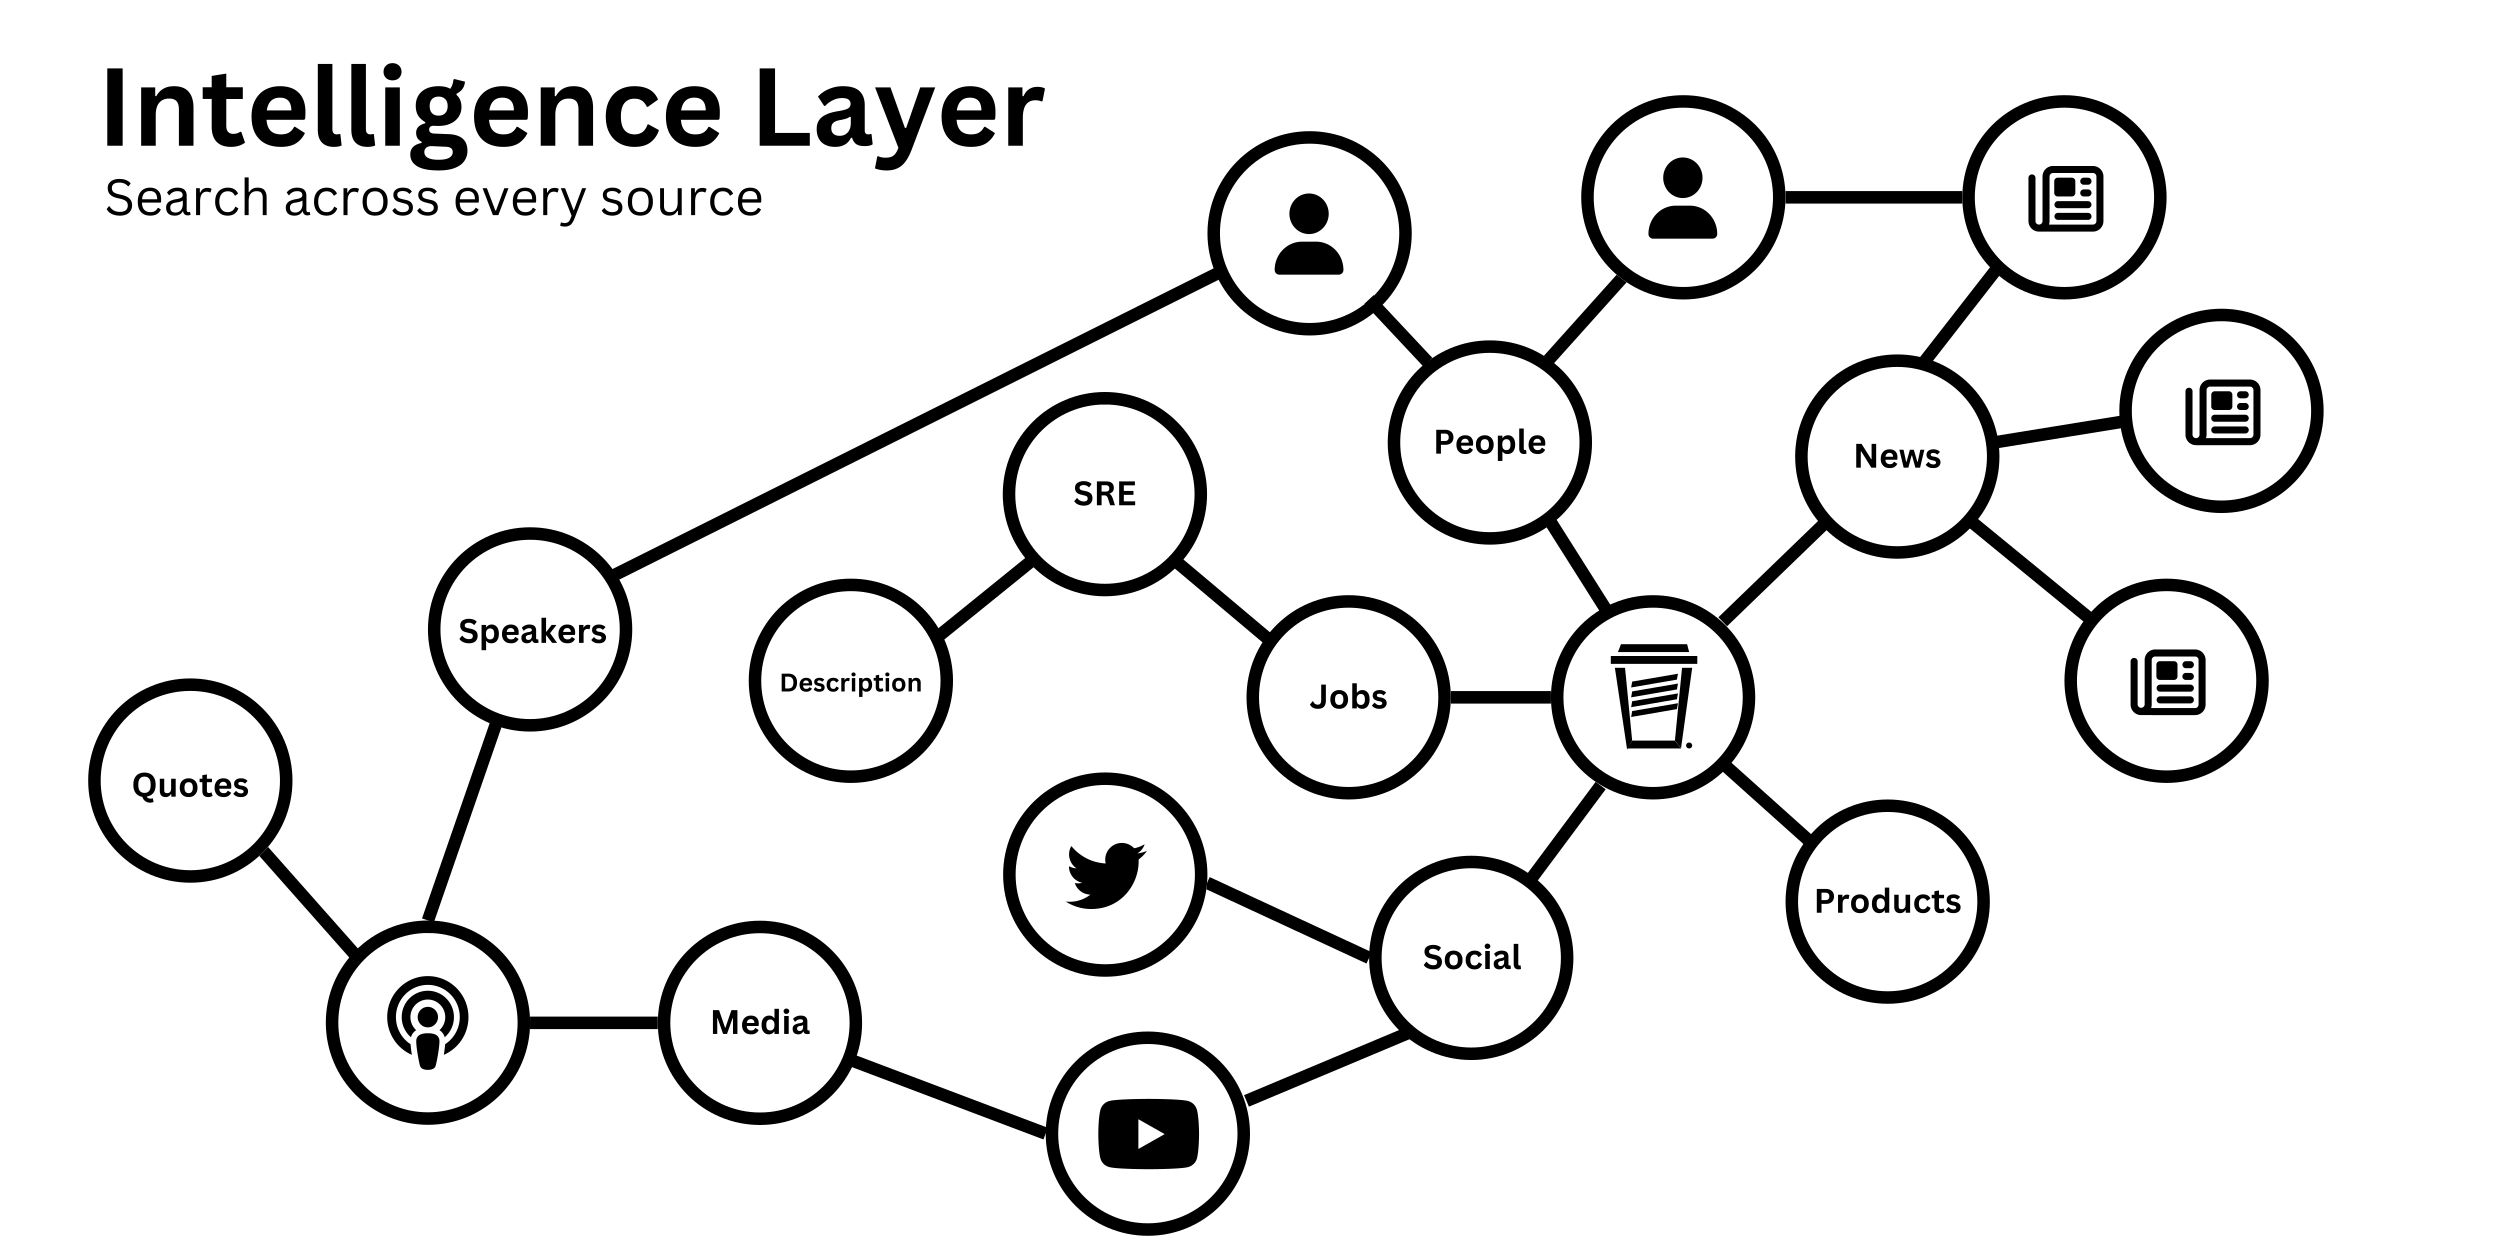 <svg xmlns="http://www.w3.org/2000/svg" width="400" height="200" version="1.0" viewBox="0 0 300 150"><defs><clipPath id="a"><path d="M186.113 71.422h24.52v24.516h-24.52Zm0 0"/></clipPath><clipPath id="b"><path d="M198.371 71.422c-6.77 0-12.258 5.488-12.258 12.258 0 6.77 5.489 12.257 12.258 12.257 6.774 0 12.262-5.488 12.262-12.257 0-6.77-5.488-12.258-12.262-12.258Zm0 0"/></clipPath><clipPath id="c"><path d="M186.113 71.422h24.516v24.516h-24.516Zm0 0"/></clipPath><clipPath id="d"><path d="M198.371 71.422c-6.77 0-12.258 5.484-12.258 12.258 0 6.77 5.489 12.257 12.258 12.257 6.77 0 12.258-5.488 12.258-12.257 0-6.774-5.488-12.258-12.258-12.258Zm0 0"/></clipPath><clipPath id="e"><path d="M194 77.305h9V79h-9Zm0 0"/></clipPath><clipPath id="f"><path d="M193.297 78h10.5v2h-10.5Zm0 0"/></clipPath><clipPath id="g"><path d="M193.297 80H196v10h-2.703Zm0 0"/></clipPath><clipPath id="h"><path d="M200 80h3.797v10H200Zm0 0"/></clipPath><clipPath id="i"><path d="M202 89h1.797v1H202Zm0 0"/></clipPath><clipPath id="j"><path d="M215.418 42.531h24.52v24.516h-24.52Zm0 0"/></clipPath><clipPath id="k"><path d="M227.68 42.531c-6.774 0-12.262 5.489-12.262 12.258 0 6.77 5.488 12.258 12.262 12.258 6.77 0 12.257-5.488 12.257-12.258 0-6.77-5.488-12.258-12.257-12.258Zm0 0"/></clipPath><clipPath id="l"><path d="M215.418 42.531h24.516v24.516h-24.516Zm0 0"/></clipPath><clipPath id="m"><path d="M227.676 42.531c-6.77 0-12.258 5.489-12.258 12.258 0 6.77 5.488 12.258 12.258 12.258 6.77 0 12.258-5.488 12.258-12.258 0-6.77-5.489-12.258-12.258-12.258Zm0 0"/></clipPath><clipPath id="n"><path d="M214.266 95.938h24.515v24.515h-24.515Zm0 0"/></clipPath><clipPath id="o"><path d="M226.523 95.938c-6.77 0-12.257 5.488-12.257 12.257 0 6.77 5.488 12.258 12.257 12.258 6.77 0 12.258-5.488 12.258-12.258 0-6.77-5.488-12.257-12.258-12.257Zm0 0"/></clipPath><clipPath id="p"><path d="M247.734 69.438h24.52v24.515h-24.52Zm0 0"/></clipPath><clipPath id="q"><path d="M259.996 69.438c-6.773 0-12.262 5.488-12.262 12.257 0 6.77 5.489 12.258 12.262 12.258 6.77 0 12.258-5.488 12.258-12.258 0-6.77-5.488-12.257-12.258-12.257Zm0 0"/></clipPath><clipPath id="r"><path d="M247.734 69.438h24.516v24.515h-24.516Zm0 0"/></clipPath><clipPath id="s"><path d="M259.992 69.438c-6.77 0-12.258 5.488-12.258 12.257 0 6.77 5.489 12.258 12.258 12.258 6.774 0 12.258-5.488 12.258-12.258 0-6.77-5.484-12.257-12.258-12.257Zm0 0"/></clipPath><clipPath id="t"><path d="M149.582 71.422h24.516v24.516h-24.516Zm0 0"/></clipPath><clipPath id="u"><path d="M161.84 71.422c-6.77 0-12.258 5.488-12.258 12.258 0 6.77 5.488 12.257 12.258 12.257 6.77 0 12.258-5.488 12.258-12.257 0-6.77-5.489-12.258-12.258-12.258Zm0 0"/></clipPath><clipPath id="v"><path d="M149.582 71.422h24.516v24.516h-24.516Zm0 0"/></clipPath><clipPath id="w"><path d="M161.84 71.422c-6.774 0-12.258 5.484-12.258 12.258 0 6.77 5.484 12.257 12.258 12.257 6.77 0 12.258-5.488 12.258-12.257 0-6.774-5.489-12.258-12.258-12.258Zm0 0"/></clipPath><clipPath id="x"><path d="M120.332 47.04h24.516v24.515h-24.516Zm0 0"/></clipPath><clipPath id="y"><path d="M132.59 47.04c-6.77 0-12.258 5.487-12.258 12.257s5.488 12.258 12.258 12.258c6.77 0 12.258-5.489 12.258-12.258 0-6.77-5.489-12.258-12.258-12.258Zm0 0"/></clipPath><clipPath id="z"><path d="M120.332 47.04h24.516v24.515h-24.516Zm0 0"/></clipPath><clipPath id="A"><path d="M132.59 47.04c-6.774 0-12.258 5.487-12.258 12.257s5.484 12.258 12.258 12.258c6.77 0 12.258-5.489 12.258-12.258 0-6.77-5.489-12.258-12.258-12.258Zm0 0"/></clipPath><clipPath id="B"><path d="M255.672 77.375h9V86h-9Zm0 0"/></clipPath><clipPath id="C"><path d="M235.477 11.422h24.52v24.515h-24.52Zm0 0"/></clipPath><clipPath id="D"><path d="M247.734 11.422c-6.77 0-12.257 5.488-12.257 12.258 0 6.77 5.488 12.258 12.257 12.258 6.774 0 12.262-5.489 12.262-12.258 0-6.77-5.488-12.258-12.262-12.258Zm0 0"/></clipPath><clipPath id="E"><path d="M235.477 11.422h24.515v24.515h-24.515Zm0 0"/></clipPath><clipPath id="F"><path d="M247.734 11.422c-6.77 0-12.257 5.484-12.257 12.258 0 6.77 5.488 12.258 12.257 12.258 6.77 0 12.258-5.489 12.258-12.258 0-6.774-5.488-12.258-12.258-12.258Zm0 0"/></clipPath><clipPath id="G"><path d="M243.414 19.355h9V28h-9Zm0 0"/></clipPath><clipPath id="H"><path d="M254.32 37.047h24.516v24.516H254.32Zm0 0"/></clipPath><clipPath id="I"><path d="M266.578 37.047c-6.77 0-12.258 5.488-12.258 12.258 0 6.77 5.489 12.258 12.258 12.258 6.77 0 12.258-5.489 12.258-12.258 0-6.77-5.488-12.258-12.258-12.258Zm0 0"/></clipPath><clipPath id="J"><path d="M262.258 45h9v8.984h-9Zm0 0"/></clipPath><clipPath id="K"><path d="M166.527 40.844h24.516v24.515h-24.516Zm0 0"/></clipPath><clipPath id="L"><path d="M178.785 40.844c-6.77 0-12.258 5.488-12.258 12.258 0 6.773 5.489 12.257 12.258 12.257 6.77 0 12.258-5.484 12.258-12.257 0-6.77-5.488-12.258-12.258-12.258Zm0 0"/></clipPath><clipPath id="M"><path d="M166.527 40.844h24.516v24.515h-24.516Zm0 0"/></clipPath><clipPath id="N"><path d="M178.785 40.844c-6.77 0-12.258 5.488-12.258 12.258 0 6.77 5.489 12.257 12.258 12.257 6.77 0 12.258-5.488 12.258-12.257 0-6.77-5.488-12.258-12.258-12.258Zm0 0"/></clipPath><clipPath id="O"><path d="M144.895 15.742h24.515v24.516h-24.515Zm0 0"/></clipPath><clipPath id="P"><path d="M157.152 15.742c-6.77 0-12.257 5.488-12.257 12.258 0 6.77 5.488 12.258 12.257 12.258 6.77 0 12.258-5.488 12.258-12.258 0-6.77-5.488-12.258-12.258-12.258Zm0 0"/></clipPath><clipPath id="Q"><path d="M144.895 15.742h24.515v24.516h-24.515Zm0 0"/></clipPath><clipPath id="R"><path d="M157.152 15.742c-6.773 0-12.257 5.488-12.257 12.258 0 6.77 5.484 12.258 12.257 12.258 6.77 0 12.258-5.488 12.258-12.258 0-6.77-5.488-12.258-12.258-12.258Zm0 0"/></clipPath><clipPath id="S"><path d="M152.96 23.21h8.25v9.75h-8.25Zm0 0"/></clipPath><clipPath id="T"><path d="M189.746 11.422h24.52v24.515h-24.52Zm0 0"/></clipPath><clipPath id="U"><path d="M202.008 11.422c-6.774 0-12.262 5.488-12.262 12.258 0 6.77 5.488 12.258 12.262 12.258 6.77 0 12.258-5.489 12.258-12.258 0-6.77-5.489-12.258-12.258-12.258Zm0 0"/></clipPath><clipPath id="V"><path d="M189.746 11.422h24.516v24.515h-24.516Zm0 0"/></clipPath><clipPath id="W"><path d="M202.004 11.422c-6.77 0-12.258 5.484-12.258 12.258 0 6.77 5.488 12.258 12.258 12.258 6.773 0 12.258-5.489 12.258-12.258 0-6.774-5.485-12.258-12.258-12.258Zm0 0"/></clipPath><clipPath id="X"><path d="M197.816 18.89h8.25v9.75h-8.25Zm0 0"/></clipPath><clipPath id="Y"><path d="M164.293 102.688h24.516v24.515h-24.516Zm0 0"/></clipPath><clipPath id="Z"><path d="M176.55 102.688c-6.769 0-12.257 5.488-12.257 12.257 0 6.77 5.488 12.258 12.258 12.258 6.77 0 12.258-5.488 12.258-12.258 0-6.77-5.489-12.257-12.258-12.257Zm0 0"/></clipPath><clipPath id="aa"><path d="M89.848 69.438h24.515v24.515H89.848Zm0 0"/></clipPath><clipPath id="ab"><path d="M102.105 69.438c-6.77 0-12.257 5.488-12.257 12.257 0 6.77 5.488 12.258 12.257 12.258 6.77 0 12.258-5.488 12.258-12.258 0-6.77-5.488-12.257-12.258-12.257Zm0 0"/></clipPath><clipPath id="ac"><path d="M120.375 92.695h24.52v24.516h-24.52Zm0 0"/></clipPath><clipPath id="ad"><path d="M132.633 92.695c-6.77 0-12.258 5.489-12.258 12.258 0 6.77 5.488 12.258 12.258 12.258 6.773 0 12.262-5.488 12.262-12.258 0-6.77-5.489-12.258-12.262-12.258Zm0 0"/></clipPath><clipPath id="ae"><path d="M120.375 92.695h24.516v24.516h-24.516Zm0 0"/></clipPath><clipPath id="af"><path d="M132.633 92.695c-6.77 0-12.258 5.489-12.258 12.258 0 6.77 5.488 12.258 12.258 12.258 6.77 0 12.258-5.488 12.258-12.258 0-6.77-5.489-12.258-12.258-12.258Zm0 0"/></clipPath><clipPath id="ag"><path d="M125.484 123.781H150v24.516h-24.516Zm0 0"/></clipPath><clipPath id="ah"><path d="M137.742 123.781c-6.77 0-12.258 5.489-12.258 12.258 0 6.77 5.489 12.258 12.258 12.258 6.77 0 12.258-5.488 12.258-12.258 0-6.77-5.488-12.258-12.258-12.258Zm0 0"/></clipPath><clipPath id="ai"><path d="M127.883 101h9.75v8.996h-9.75Zm0 0"/></clipPath><clipPath id="aj"><path d="M131.469 131H144v10h-12.531Zm0 0"/></clipPath><clipPath id="ak"><path d="M78.938 110.484h24.519V135h-24.52Zm0 0"/></clipPath><clipPath id="al"><path d="M91.195 110.484c-6.77 0-12.257 5.489-12.257 12.258 0 6.77 5.488 12.258 12.257 12.258 6.774 0 12.262-5.488 12.262-12.258 0-6.77-5.488-12.258-12.262-12.258Zm0 0"/></clipPath><clipPath id="am"><path d="M78.938 110.484h24.515V135H78.937Zm0 0"/></clipPath><clipPath id="an"><path d="M91.195 110.484c-6.77 0-12.257 5.489-12.257 12.258 0 6.77 5.488 12.258 12.257 12.258 6.77 0 12.258-5.488 12.258-12.258 0-6.77-5.488-12.258-12.258-12.258Zm0 0"/></clipPath><clipPath id="ao"><path d="M39.098 110.46h24.515v24.517H39.098Zm0 0"/></clipPath><clipPath id="ap"><path d="M51.355 110.46c-6.77 0-12.257 5.49-12.257 12.259 0 6.77 5.488 12.258 12.257 12.258 6.77 0 12.258-5.489 12.258-12.258 0-6.77-5.488-12.258-12.258-12.258Zm0 0"/></clipPath><clipPath id="aq"><path d="M46.465 117.133h9.75v11.25h-9.75Zm0 0"/></clipPath><clipPath id="ar"><path d="M10.582 81.41h24.516v24.52H10.582Zm0 0"/></clipPath><clipPath id="as"><path d="M22.84 81.41c-6.77 0-12.258 5.488-12.258 12.262 0 6.77 5.488 12.258 12.258 12.258 6.77 0 12.258-5.489 12.258-12.258 0-6.774-5.489-12.262-12.258-12.262Zm0 0"/></clipPath><clipPath id="at"><path d="M10.582 81.41h24.516v24.516H10.582Zm0 0"/></clipPath><clipPath id="au"><path d="M22.84 81.41c-6.77 0-12.258 5.488-12.258 12.258 0 6.77 5.488 12.258 12.258 12.258 6.77 0 12.258-5.489 12.258-12.258 0-6.77-5.489-12.258-12.258-12.258Zm0 0"/></clipPath><clipPath id="av"><path d="M51.355 63.273h24.516V87.79H51.355Zm0 0"/></clipPath><clipPath id="aw"><path d="M63.613 63.273c-6.77 0-12.258 5.489-12.258 12.258 0 6.77 5.489 12.258 12.258 12.258 6.77 0 12.258-5.488 12.258-12.258 0-6.77-5.488-12.258-12.258-12.258Zm0 0"/></clipPath></defs><path fill="#fff" d="M-30-15h360v180H-30z"/><path fill="#fff" d="M-30-15h360v180H-30z"/><g clip-path="url(#a)"><g clip-path="url(#b)"><path fill="#fff" d="M186.113 71.422h24.52v24.516h-24.52Zm0 0"/></g></g><g clip-path="url(#c)"><g clip-path="url(#d)"><path fill="none" stroke="#000" stroke-width="3" d="M198.371 71.422c-6.77 0-12.258 5.484-12.258 12.258 0 6.77 5.489 12.258 12.258 12.258 6.77 0 12.258-5.489 12.258-12.258 0-6.774-5.488-12.258-12.258-12.258Zm0 0"/></g></g><g clip-path="url(#e)"><path d="M194.516 77.305h7.937l.246.945h-8.547Zm0 0"/></g><g clip-path="url(#f)"><path d="M193.297 78.723h10.379v.941h-10.38Zm0 0"/></g><g clip-path="url(#g)"><path d="M193.785 80.137h1.219l.855 8.734-.609 1.063Zm0 0"/></g><g clip-path="url(#h)"><path d="M201.844 80.137h1.219l-1.344 9.675-.73-.94Zm0 0"/></g><path d="M195.86 88.871h5.128l.73.942h-6.468Zm0-7.081 5.495-.946-.125.71-5.492.942Zm0 1.179 5.495-.942-.125.707-5.492.946Zm0 1.179 5.495-.941-.125.707-5.492.945Zm0 1.18 5.495-.941-.125.707-5.492.945Zm0 0"/><g clip-path="url(#i)"><path d="M203.063 89.46a.358.358 0 0 1-.364.353.359.359 0 0 1-.367-.352c0-.195.164-.356.367-.356.2 0 .363.16.363.356Zm0 0"/></g><g clip-path="url(#j)"><g clip-path="url(#k)"><path fill="#fff" d="M215.418 42.531h24.52v24.516h-24.52Zm0 0"/></g></g><g clip-path="url(#l)"><g clip-path="url(#m)"><path fill="none" stroke="#000" stroke-width="3" d="M227.676 42.531c-6.77 0-12.258 5.489-12.258 12.258 0 6.77 5.488 12.258 12.258 12.258 6.77 0 12.258-5.488 12.258-12.258 0-6.77-5.489-12.258-12.258-12.258Zm0 0"/></g></g><path fill="none" stroke="#000" stroke-width="1.5" d="m206.73 74.61 12.332-11.91"/><g clip-path="url(#n)"><g clip-path="url(#o)"><path fill="#fff" d="M214.266 95.938h24.515v24.515h-24.515Zm0 0"/><path fill="none" stroke="#000" stroke-width="3" d="M226.523 95.937c-6.77 0-12.257 5.489-12.257 12.258 0 6.77 5.488 12.258 12.257 12.258 6.77 0 12.258-5.488 12.258-12.258 0-6.77-5.488-12.258-12.258-12.258Zm0 0"/></g></g><path fill="none" stroke="#000" stroke-width="1.5" d="m206.73 91.602 10.532 9.437"/><g clip-path="url(#p)"><g clip-path="url(#q)"><path fill="#fff" d="M247.734 69.438h24.52v24.515h-24.52Zm0 0"/></g></g><g clip-path="url(#r)"><g clip-path="url(#s)"><path fill="none" stroke="#000" stroke-width="3" d="M259.992 69.438c-6.77 0-12.258 5.488-12.258 12.257 0 6.77 5.489 12.258 12.258 12.258 6.774 0 12.258-5.488 12.258-12.258 0-6.77-5.484-12.257-12.258-12.257Zm0 0"/></g></g><path fill="none" stroke="#000" stroke-width="1.5" d="m236.691 62.703 14.54 11.91M186.11 83.68h-12.02"/><g clip-path="url(#t)"><g clip-path="url(#u)"><path fill="#fff" d="M149.582 71.422h24.516v24.516h-24.516Zm0 0"/></g></g><g clip-path="url(#v)"><g clip-path="url(#w)"><path fill="none" stroke="#000" stroke-width="3" d="M161.84 71.422c-6.774 0-12.258 5.484-12.258 12.258 0 6.77 5.484 12.258 12.258 12.258 6.77 0 12.258-5.489 12.258-12.258 0-6.774-5.489-12.258-12.258-12.258Zm0 0"/></g></g><g clip-path="url(#x)"><g clip-path="url(#y)"><path fill="#fff" d="M120.332 47.04h24.516v24.515h-24.516Zm0 0"/></g></g><g clip-path="url(#z)"><g clip-path="url(#A)"><path fill="none" stroke="#000" stroke-width="3" d="M132.59 47.04c-6.774 0-12.258 5.487-12.258 12.257s5.484 12.258 12.258 12.258c6.77 0 12.258-5.489 12.258-12.258 0-6.77-5.489-12.258-12.258-12.258Zm0 0"/></g></g><path fill="none" stroke="#000" stroke-width="1.5" d="m152.242 76.727-11.152-9.383"/><g clip-path="url(#B)"><path d="M258.625 78.781a.423.423 0 0 0-.422.422v5.344c0 .148-.023.289-.07.422h5.273a.42.42 0 0 0 .422-.422v-5.344a.42.42 0 0 0-.422-.422Zm-1.688 7.031a1.265 1.265 0 0 1-1.265-1.265v-5.203a.423.423 0 0 1 .844 0v5.203a.423.423 0 0 0 .843 0v-5.344c0-.7.567-1.266 1.266-1.266h4.781c.7 0 1.266.567 1.266 1.266v5.344c0 .7-.567 1.266-1.266 1.266Zm1.829-6.046c0-.235.191-.422.421-.422h1.688a.42.42 0 0 1 .422.422v1.406a.42.42 0 0 1-.422.422h-1.688a.423.423 0 0 1-.421-.422Zm3.515-.422h.563a.42.42 0 0 1 .422.422.42.42 0 0 1-.422.421h-.563a.423.423 0 0 1 0-.843Zm0 1.406h.563a.42.42 0 0 1 .422.422.42.42 0 0 1-.422.422h-.563a.423.423 0 0 1 0-.844Zm-3.094 1.406h3.657a.42.42 0 0 1 .422.422.42.42 0 0 1-.422.422h-3.656a.423.423 0 0 1 0-.844Zm0 1.406h3.657a.42.42 0 0 1 .422.422.42.42 0 0 1-.422.422h-3.656a.423.423 0 0 1 0-.844Zm0 0"/></g><g clip-path="url(#C)"><g clip-path="url(#D)"><path fill="#fff" d="M235.477 11.422h24.52v24.515h-24.52Zm0 0"/></g></g><g clip-path="url(#E)"><g clip-path="url(#F)"><path fill="none" stroke="#000" stroke-width="3" d="M247.734 11.422c-6.77 0-12.257 5.484-12.257 12.258 0 6.77 5.488 12.258 12.257 12.258 6.77 0 12.258-5.489 12.258-12.258 0-6.774-5.488-12.258-12.258-12.258Zm0 0"/></g></g><g clip-path="url(#G)"><path d="M246.367 20.762a.423.423 0 0 0-.422.422v5.343c0 .149-.023.293-.07.422h5.273a.42.42 0 0 0 .422-.422v-5.343a.423.423 0 0 0-.422-.422Zm-1.687 7.031c-.7 0-1.266-.563-1.266-1.266v-5.203a.423.423 0 0 1 .844 0v5.203a.42.42 0 0 0 .422.422.42.42 0 0 0 .422-.422v-5.343c0-.7.566-1.266 1.265-1.266h4.781c.7 0 1.266.566 1.266 1.266v5.343c0 .703-.566 1.266-1.266 1.266Zm1.828-6.047c0-.23.187-.422.422-.422h1.687c.235 0 .422.192.422.422v1.406a.42.42 0 0 1-.422.422h-1.687a.42.42 0 0 1-.422-.422Zm3.515-.422h.563a.423.423 0 0 1 0 .844h-.563a.423.423 0 0 1 0-.844Zm0 1.406h.563a.423.423 0 0 1 0 .844h-.563a.423.423 0 0 1 0-.844Zm-3.093 1.407h3.656a.423.423 0 0 1 0 .843h-3.656a.423.423 0 0 1 0-.844Zm0 1.406h3.656a.423.423 0 0 1 0 .844h-3.656a.423.423 0 0 1 0-.844Zm0 0"/></g><g clip-path="url(#H)"><g clip-path="url(#I)"><path fill="#fff" d="M254.32 37.047h24.516v24.516H254.32Zm0 0"/><path fill="none" stroke="#000" stroke-width="3" d="M266.578 37.047c-6.77 0-12.258 5.488-12.258 12.258 0 6.77 5.489 12.258 12.258 12.258 6.77 0 12.258-5.489 12.258-12.258 0-6.77-5.488-12.258-12.258-12.258Zm0 0"/></g></g><g clip-path="url(#J)"><path d="M265.21 46.39a.42.42 0 0 0-.42.422v5.344c0 .149-.028.29-.075.422h5.277a.42.42 0 0 0 .422-.422v-5.343a.42.42 0 0 0-.422-.422Zm-1.687 7.032a1.265 1.265 0 0 1-1.265-1.266v-5.203a.42.42 0 0 1 .422-.422.42.42 0 0 1 .422.422v5.203a.42.42 0 0 0 .421.422.42.42 0 0 0 .422-.422v-5.343c0-.7.567-1.266 1.266-1.266h4.781c.7 0 1.266.566 1.266 1.266v5.343c0 .7-.567 1.266-1.266 1.266Zm1.829-6.047a.42.42 0 0 1 .421-.422h1.688a.42.42 0 0 1 .422.422v1.406a.42.42 0 0 1-.422.422h-1.688a.42.42 0 0 1-.421-.422Zm3.515-.422h.563a.42.42 0 0 1 .422.422.42.42 0 0 1-.422.422h-.563a.42.42 0 0 1-.422-.422.42.42 0 0 1 .422-.422Zm0 1.406h.563a.42.42 0 0 1 .422.422.42.42 0 0 1-.422.422h-.563a.42.42 0 0 1-.422-.422.42.42 0 0 1 .422-.422Zm-3.094 1.407h3.657a.42.42 0 0 1 .422.422.42.42 0 0 1-.422.421h-3.657a.42.42 0 0 1-.421-.422.42.42 0 0 1 .421-.421Zm0 1.406h3.657a.42.42 0 0 1 .422.422.42.42 0 0 1-.422.422h-3.657a.42.42 0 0 1-.421-.422.42.42 0 0 1 .421-.422Zm0 0"/></g><path fill="none" stroke="#000" stroke-width="1.5" d="m239.258 53.102 16.414-2.66M230.57 43.86l9.364-12.016"/><g clip-path="url(#K)"><g clip-path="url(#L)"><path fill="#fff" d="M166.527 40.844h24.516v24.515h-24.516Zm0 0"/></g></g><g clip-path="url(#M)"><g clip-path="url(#N)"><path fill="none" stroke="#000" stroke-width="3" d="M178.785 40.844c-6.77 0-12.258 5.488-12.258 12.258 0 6.77 5.489 12.257 12.258 12.257 6.77 0 12.258-5.488 12.258-12.257 0-6.77-5.488-12.258-12.258-12.258Zm0 0"/></g></g><path fill="none" stroke="#000" stroke-width="1.5" d="m192.766 73.219-6.653-10.52"/><g clip-path="url(#O)"><g clip-path="url(#P)"><path fill="#fff" d="M144.895 15.742h24.515v24.516h-24.515Zm0 0"/></g></g><g clip-path="url(#Q)"><g clip-path="url(#R)"><path fill="none" stroke="#000" stroke-width="3" d="M157.152 15.742c-6.773 0-12.257 5.488-12.257 12.258 0 6.77 5.484 12.258 12.257 12.258 6.77 0 12.258-5.488 12.258-12.258 0-6.77-5.488-12.258-12.258-12.258Zm0 0"/></g></g><path fill="none" stroke="#000" stroke-width="1.5" d="m171.332 43.457-7.047-7.523m21.309 7.523 9.574-10.672"/><g clip-path="url(#S)"><path d="M157.086 28.086c.312 0 .613-.059.902-.184a2.398 2.398 0 0 0 1.278-1.316 2.508 2.508 0 0 0 0-1.863 2.398 2.398 0 0 0-1.277-1.32 2.315 2.315 0 0 0-1.805 0c-.29.124-.543.3-.762.527-.223.23-.395.492-.512.793-.12.297-.18.605-.18.93a2.466 2.466 0 0 0 .692 1.722c.219.227.473.402.762.527.289.125.59.184.902.184Zm-.84.914c-1.812 0-3.285 1.52-3.285 3.39 0 .313.246.567.547.567h7.156a.555.555 0 0 0 .547-.566c0-1.871-1.469-3.391-3.281-3.391Zm0 0"/></g><g clip-path="url(#T)"><g clip-path="url(#U)"><path fill="#fff" d="M189.746 11.422h24.52v24.515h-24.52Zm0 0"/></g></g><g clip-path="url(#V)"><g clip-path="url(#W)"><path fill="none" stroke="#000" stroke-width="3" d="M202.004 11.422c-6.77 0-12.258 5.484-12.258 12.258 0 6.77 5.488 12.258 12.258 12.258 6.773 0 12.258-5.489 12.258-12.258 0-6.774-5.485-12.258-12.258-12.258Zm0 0"/></g></g><g clip-path="url(#X)"><path d="M201.941 23.766a2.315 2.315 0 0 0 1.668-.711c.223-.23.391-.492.512-.793a2.508 2.508 0 0 0 0-1.864 2.398 2.398 0 0 0-1.277-1.316 2.247 2.247 0 0 0-.903-.184c-.312 0-.613.059-.902.184-.289.125-.543.3-.762.527a2.466 2.466 0 0 0-.691 1.723c0 .324.059.633.18.93a2.385 2.385 0 0 0 1.273 1.32c.29.121.59.184.902.184Zm-.84.914c-1.816 0-3.285 1.515-3.285 3.39 0 .313.246.567.547.567h7.157a.555.555 0 0 0 .546-.567c0-1.875-1.468-3.39-3.28-3.39Zm0 0"/></g><path fill="none" stroke="#000" stroke-width="1.5" d="M214.266 23.68h21.21"/><g clip-path="url(#Y)"><g clip-path="url(#Z)"><path fill="#fff" d="M164.293 102.688h24.516v24.515h-24.516Zm0 0"/><path fill="none" stroke="#000" stroke-width="3" d="M176.55 102.688c-6.769 0-12.257 5.488-12.257 12.257 0 6.77 5.488 12.258 12.258 12.258 6.77 0 12.258-5.488 12.258-12.258 0-6.77-5.489-12.257-12.258-12.257Zm0 0"/></g></g><path fill="none" stroke="#000" stroke-width="1.5" d="m192.078 94.27-8.683 11.66"/><g clip-path="url(#aa)"><g clip-path="url(#ab)"><path fill="#fff" d="M89.848 69.438h24.515v24.515H89.848Zm0 0"/><path fill="none" stroke="#000" stroke-width="3" d="M102.105 69.438c-6.77 0-12.257 5.488-12.257 12.257 0 6.77 5.488 12.258 12.257 12.258 6.77 0 12.258-5.488 12.258-12.258 0-6.77-5.488-12.257-12.258-12.257Zm0 0"/></g></g><path fill="none" stroke="#000" stroke-width="1.5" d="m123.734 67.348-11.593 9.382m52.152 38.215-19.445-9.015"/><g clip-path="url(#ac)"><g clip-path="url(#ad)"><path fill="#fff" d="M120.375 92.695h24.52v24.516h-24.52Zm0 0"/></g></g><g clip-path="url(#ae)"><g clip-path="url(#af)"><path fill="none" stroke="#000" stroke-width="3" d="M132.633 92.695c-6.77 0-12.258 5.489-12.258 12.258 0 6.77 5.488 12.258 12.258 12.258 6.77 0 12.258-5.488 12.258-12.258 0-6.77-5.489-12.258-12.258-12.258Zm0 0"/></g></g><path fill="none" stroke="#000" stroke-width="1.5" d="m169.406 123.781-19.828 8.328"/><g clip-path="url(#ag)"><g clip-path="url(#ah)"><path fill="#fff" d="M125.484 123.781H150v24.516h-24.516Zm0 0"/><path fill="none" stroke="#000" stroke-width="3" d="M137.742 123.781c-6.77 0-12.258 5.489-12.258 12.258 0 6.77 5.489 12.258 12.258 12.258 6.77 0 12.258-5.488 12.258-12.258 0-6.77-5.488-12.258-12.258-12.258Zm0 0"/></g></g><g clip-path="url(#ai)"><path d="M136.633 103.137c.004.086.004.172.004.258 0 2.64-2.012 5.687-5.688 5.687a5.625 5.625 0 0 1-3.066-.898c.16.02.316.027.48.027a4 4 0 0 0 2.485-.856 2.006 2.006 0 0 1-1.871-1.386c.125.02.25.031.378.031.18 0 .356-.023.524-.066a2.004 2.004 0 0 1-1.602-1.965v-.024c.27.149.578.243.903.254a2.007 2.007 0 0 1-.618-2.676 5.671 5.671 0 0 0 4.122 2.094 1.999 1.999 0 0 1 3.41-1.824 3.89 3.89 0 0 0 1.265-.484 1.999 1.999 0 0 1-.875 1.101 3.97 3.97 0 0 0 1.149-.308 4.34 4.34 0 0 1-1 1.035Zm0 0"/></g><g clip-path="url(#aj)"><path d="M143.633 133.188a1.502 1.502 0 0 0-1.067-1.067c-.945-.254-4.722-.254-4.722-.254s-3.781 0-4.727.254a1.5 1.5 0 0 0-1.066 1.066c-.254.942-.254 2.907-.254 2.907s0 1.965.254 2.906c.137.523.547.914 1.066 1.05.946.255 4.727.255 4.727.255s3.777 0 4.722-.254c.52-.137.93-.531 1.067-1.051.254-.941.254-2.906.254-2.906s0-1.965-.254-2.906Zm-7.028 4.69v-3.57l3.16 1.786Zm0 0"/></g><g clip-path="url(#ak)"><g clip-path="url(#al)"><path fill="#fff" d="M78.938 110.484h24.519V135h-24.52Zm0 0"/></g></g><g clip-path="url(#am)"><g clip-path="url(#an)"><path fill="none" stroke="#000" stroke-width="3" d="M91.195 110.484c-6.77 0-12.258 5.489-12.258 12.258 0 6.77 5.489 12.258 12.258 12.258 6.77 0 12.258-5.488 12.258-12.258 0-6.77-5.488-12.258-12.258-12.258Zm0 0"/></g></g><path fill="none" stroke="#000" stroke-width="1.5" d="m125.477 136.035-23.38-8.832"/><g clip-path="url(#ao)"><g clip-path="url(#ap)"><path fill="#fff" d="M39.098 110.46h24.515v24.517H39.098Zm0 0"/><path fill="none" stroke="#000" stroke-width="3" d="M51.355 110.46c-6.77 0-12.257 5.49-12.257 12.259 0 6.77 5.488 12.258 12.257 12.258 6.77 0 12.258-5.489 12.258-12.258 0-6.77-5.488-12.258-12.258-12.258Zm0 0"/></g></g><path fill="none" stroke="#000" stroke-width="1.5" d="M78.93 122.742H63.605"/><g clip-path="url(#aq)"><path d="M53.418 125.305a3.873 3.873 0 0 0 1.754-3.25c0-2.137-1.715-3.868-3.832-3.868-2.113 0-3.828 1.731-3.828 3.868 0 1.363.699 2.562 1.754 3.25.027.379.086.836.156 1.254l.004.023a4.925 4.925 0 0 1-2.961-4.527c0-2.72 2.183-4.922 4.875-4.922 2.691 0 4.875 2.203 4.875 4.922a4.921 4.921 0 0 1-2.961 4.527l.008-.023c.066-.422.129-.875.156-1.254Zm-.05-.836a1.436 1.436 0 0 0-.153-.356 1.441 1.441 0 0 0-.477-.492c.426-.387.692-.945.692-1.566 0-1.164-.938-2.11-2.09-2.11-1.153 0-2.09.946-2.09 2.11 0 .62.27 1.18.695 1.566a1.441 1.441 0 0 0-.476.492c-.07.11-.117.23-.153.356a3.171 3.171 0 0 1-1.109-2.414c0-1.75 1.402-3.164 3.133-3.164 1.73 0 3.133 1.414 3.133 3.164a3.18 3.18 0 0 1-1.106 2.414Zm-2.028-.48c.719 0 1.394.187 1.394.96 0 .727-.28 2.29-.449 2.922-.11.414-.531.512-.945.512-.41 0-.832-.098-.945-.512-.168-.629-.446-2.191-.446-2.918 0-.773.676-.965 1.39-.965Zm0-3.165a1.21 1.21 0 0 1 .863.36 1.208 1.208 0 0 1 .356.87 1.208 1.208 0 0 1-.355.867 1.183 1.183 0 0 1-.864.364 1.19 1.19 0 0 1-.86-.363 1.15 1.15 0 0 1-.265-.399 1.23 1.23 0 0 1 1.125-1.7Zm0 0"/></g><path d="M158.151 85.059c-.242 0-.445-.047-.61-.141a.837.837 0 0 1-.343-.375l.312-.39h.063c.05.124.125.226.219.296.093.074.203.11.328.11.144 0 .25-.04.312-.125.07-.082.11-.22.11-.407v-1.875h.562v1.89c0 .345-.078.602-.234.767-.156.168-.399.25-.719.25Zm2.555 0c-.211 0-.399-.043-.563-.125a1.03 1.03 0 0 1-.375-.391 1.304 1.304 0 0 1-.125-.61c0-.238.04-.44.125-.609a.961.961 0 0 1 .375-.375c.164-.094.352-.14.563-.14.207 0 .39.046.547.14a.87.87 0 0 1 .375.375c.093.168.14.371.14.61 0 .242-.047.445-.14.609a.927.927 0 0 1-.375.39c-.157.083-.34.126-.547.126Zm0-.47c.332 0 .5-.218.5-.655 0-.227-.043-.395-.125-.5a.466.466 0 0 0-.375-.157c-.336 0-.5.219-.5.657 0 .437.164.656.5.656Zm2.754.47c-.274 0-.477-.102-.61-.313h-.031v.266h-.547v-3.016h.547v1.11l.031.015a.71.71 0 0 1 .266-.234.799.799 0 0 1 .36-.078.81.81 0 0 1 .452.125.84.84 0 0 1 .313.375c.07.168.11.375.11.625s-.044.46-.126.625a.811.811 0 0 1-.312.375.811.811 0 0 1-.453.125Zm-.157-.47c.157 0 .274-.05.36-.155.082-.102.125-.27.125-.5 0-.227-.043-.395-.125-.5a.444.444 0 0 0-.36-.157.464.464 0 0 0-.375.172c-.086.106-.125.266-.125.485 0 .218.04.386.125.5a.476.476 0 0 0 .375.156Zm2.252.47c-.156 0-.297-.016-.422-.047a1.3 1.3 0 0 1-.312-.157.606.606 0 0 1-.188-.203l.313-.328h.031c.07.094.156.168.25.219a.676.676 0 0 0 .328.078.38.38 0 0 0 .235-.062.192.192 0 0 0 .078-.157.172.172 0 0 0-.063-.14c-.03-.04-.09-.07-.172-.094l-.296-.063c-.211-.05-.368-.128-.47-.234a.578.578 0 0 1-.14-.406c0-.133.031-.25.094-.344a.687.687 0 0 1 .297-.234c.125-.051.27-.078.437-.078.188 0 .344.03.47.093a.75.75 0 0 1 .312.219l-.297.313h-.032a.68.68 0 0 0-.203-.141.634.634 0 0 0-.25-.047c-.218 0-.328.063-.328.188 0 .062.02.117.063.156a.535.535 0 0 0 .218.078l.266.047c.219.054.375.133.469.234a.585.585 0 0 1 .156.422.619.619 0 0 1-.11.36.656.656 0 0 1-.296.25c-.125.05-.274.078-.438.078Zm57.74-28.936h-.547v-2.86h.64l1.157 1.844.047-.015v-1.829h.547v2.86h-.578l-1.22-1.969-.046.016Zm4.334-.953h-1.375c.008.187.063.324.156.406a.531.531 0 0 0 .375.125c.125 0 .223-.02.297-.063a.7.7 0 0 0 .188-.218h.047l.359.234a.897.897 0 0 1-.328.375c-.137.094-.324.14-.563.14-.23 0-.43-.042-.593-.124a1.03 1.03 0 0 1-.375-.39 1.304 1.304 0 0 1-.125-.61c0-.239.046-.442.14-.61a.93.93 0 0 1 .375-.39c.156-.082.332-.125.531-.125.313 0 .547.086.704.25.164.156.25.39.25.703 0 .117-.008.203-.016.265Zm-.453-.36c-.012-.156-.055-.27-.125-.343a.403.403 0 0 0-.313-.125c-.273 0-.433.156-.484.468Zm1.826 1.313h-.562l-.516-2.156h.5l.312 1.453h.047l.407-1.453h.468l.422 1.453h.047l.313-1.453h.484l-.516 2.156h-.562l-.406-1.469h-.047Zm3.01.047c-.156 0-.297-.016-.422-.047a1.3 1.3 0 0 1-.313-.156.606.606 0 0 1-.187-.204l.312-.328h.032a.68.68 0 0 0 .578.297c.101 0 .18-.02.234-.062a.192.192 0 0 0 .078-.157.172.172 0 0 0-.062-.14c-.031-.04-.09-.07-.172-.094l-.297-.062c-.21-.051-.367-.13-.469-.235a.578.578 0 0 1-.14-.406c0-.133.031-.25.093-.344a.687.687 0 0 1 .297-.234c.125-.05.27-.078.438-.078.187 0 .344.031.469.093a.75.75 0 0 1 .312.22l-.297.312h-.031a.68.68 0 0 0-.203-.14.634.634 0 0 0-.25-.048c-.219 0-.328.063-.328.188 0 .062.02.117.062.156.04.031.114.059.219.078l.266.047c.218.055.375.133.468.234a.585.585 0 0 1 .157.422c0 .137-.04.258-.11.36a.656.656 0 0 1-.297.25c-.125.05-.273.078-.437.078Zm-12.901 50.499c.207 0 .383.043.531.125a.77.77 0 0 1 .329.312c.07.125.109.282.109.47 0 .179-.04.335-.11.468a.874.874 0 0 1-.328.312c-.148.075-.324.11-.53.11h-.532v1.062h-.563v-2.86Zm-.062 1.344c.312 0 .468-.145.468-.438 0-.3-.156-.453-.468-.453h-.469v.89Zm1.515 1.515v-2.156h.532v.328h.03a.549.549 0 0 1 .204-.25.504.504 0 0 1 .312-.094c.125 0 .22.024.282.063l-.094.469h-.047a.392.392 0 0 0-.094-.016.516.516 0 0 0-.125-.016.418.418 0 0 0-.343.157c-.075.105-.11.273-.11.5v1.015Zm2.627.047c-.21 0-.398-.043-.562-.125a1.03 1.03 0 0 1-.375-.39 1.304 1.304 0 0 1-.125-.61c0-.238.039-.441.125-.61a.961.961 0 0 1 .375-.374c.164-.094.351-.14.562-.14.207 0 .39.046.547.14a.87.87 0 0 1 .375.375c.094.168.14.37.14.61 0 .241-.046.444-.14.608a.927.927 0 0 1-.375.391c-.156.082-.34.125-.547.125Zm0-.469c.332 0 .5-.218.5-.656 0-.226-.043-.394-.125-.5a.466.466 0 0 0-.375-.156c-.336 0-.5.219-.5.656 0 .438.164.656.5.656Zm2.317.469a.85.85 0 0 1-.453-.125.916.916 0 0 1-.313-.375 1.532 1.532 0 0 1-.11-.625c0-.25.036-.457.11-.625a.91.91 0 0 1 .328-.375.875.875 0 0 1 .469-.125.72.72 0 0 1 .344.078.54.54 0 0 1 .25.219l.047-.016v-1.093h.53v3.015h-.53v-.281h-.047a.722.722 0 0 1-.625.328Zm.172-.469c.156 0 .273-.05.359-.156.094-.113.14-.281.14-.5 0-.219-.046-.379-.14-.484a.424.424 0 0 0-.36-.172.439.439 0 0 0-.359.156c-.086.106-.125.274-.125.5 0 .23.04.399.125.5.082.106.203.156.36.156Zm2.332.469c-.243 0-.418-.066-.532-.203-.117-.133-.171-.328-.171-.578v-1.422h.53v1.36c0 .136.024.234.079.296.062.055.156.078.281.078a.442.442 0 0 0 .344-.14c.082-.102.125-.258.125-.469v-1.125h.547v2.156h-.531v-.312l-.032-.016a.804.804 0 0 1-.265.281.666.666 0 0 1-.375.094Zm2.758 0c-.211 0-.391-.043-.547-.125a1.03 1.03 0 0 1-.375-.39 1.212 1.212 0 0 1-.141-.61c0-.238.047-.441.14-.61a.961.961 0 0 1 .376-.374c.156-.094.336-.14.546-.14.446 0 .739.167.875.5l-.375.265h-.046a.455.455 0 0 0-.454-.297.464.464 0 0 0-.375.172c-.085.105-.125.265-.125.484 0 .219.04.387.125.5a.476.476 0 0 0 .375.156.443.443 0 0 0 .297-.093.566.566 0 0 0 .188-.266l.031-.016.39.22a.902.902 0 0 1-.312.452c-.148.117-.344.172-.594.172Zm2.455-.562.14.406a.713.713 0 0 1-.219.11.861.861 0 0 1-.296.046c-.243 0-.422-.062-.547-.187-.118-.133-.172-.32-.172-.563v-1.031h-.328v-.422h.328v-.422l.547-.094v.516h.61v.422h-.61v.984c0 .117.02.2.062.25.04.043.102.063.188.063a.436.436 0 0 0 .265-.078Zm1.205.562c-.157 0-.297-.016-.422-.047a1.3 1.3 0 0 1-.313-.156.606.606 0 0 1-.187-.203l.312-.328h.032a.77.77 0 0 0 .25.218c.101.055.21.079.328.079.101 0 .18-.02.234-.063a.192.192 0 0 0 .078-.156.172.172 0 0 0-.062-.14c-.032-.04-.09-.071-.172-.095l-.297-.062c-.211-.05-.367-.129-.469-.234a.578.578 0 0 1-.14-.407c0-.132.03-.25.093-.343a.687.687 0 0 1 .297-.235c.125-.05.27-.078.438-.078.187 0 .343.031.468.094a.75.75 0 0 1 .313.219l-.297.312h-.031a.68.68 0 0 0-.203-.14.634.634 0 0 0-.25-.047c-.22 0-.328.062-.328.187 0 .063.019.117.062.156.04.032.113.059.219.078l.265.047c.22.055.375.133.47.235a.585.585 0 0 1 .155.422.625.625 0 0 1-.109.359.656.656 0 0 1-.297.25c-.125.05-.273.078-.437.078ZM130.065 60.678c-.2 0-.375-.028-.531-.078a1.4 1.4 0 0 1-.39-.188 1.346 1.346 0 0 1-.235-.266l.312-.375h.047c.094.125.203.227.328.297.133.074.29.11.47.11.155 0 .269-.032.343-.094a.335.335 0 0 0 .11-.266.37.37 0 0 0-.032-.156.258.258 0 0 0-.125-.125.904.904 0 0 0-.234-.078l-.36-.094c-.262-.05-.453-.144-.578-.281a.782.782 0 0 1-.187-.531c0-.164.035-.305.109-.422a.748.748 0 0 1 .36-.281c.156-.07.343-.11.562-.11.219 0 .406.031.562.094a.949.949 0 0 1 .39.25l-.28.39h-.047a.748.748 0 0 0-.266-.187.823.823 0 0 0-.36-.078c-.155 0-.277.031-.359.094a.243.243 0 0 0-.125.218c0 .094.024.168.079.22.062.054.164.093.312.124l.375.078c.27.063.469.164.594.297.125.137.187.32.187.547 0 .18-.043.336-.125.469a.709.709 0 0 1-.343.312c-.149.07-.336.11-.563.11Zm1.563-.048v-2.859h1.14c.301 0 .524.07.672.204.145.136.219.324.219.562 0 .18-.043.324-.125.438a.857.857 0 0 1-.39.25v.03a.548.548 0 0 1 .202.188c.063.074.118.184.172.328l.281.86h-.578l-.28-.86a.593.593 0 0 0-.11-.187.281.281 0 0 0-.125-.11.65.65 0 0 0-.219-.03h-.297v1.187Zm1.078-1.64c.27 0 .406-.125.406-.375 0-.258-.137-.39-.406-.39h-.516v.765Zm2.154.39v.782h1.36v.469h-1.922v-2.86h1.89v.47h-1.328v.671h1.156v.469Zm38.583-7.803c.207 0 .383.043.531.125a.77.77 0 0 1 .329.312c.07.125.109.282.109.47 0 .179-.04.335-.11.468a.874.874 0 0 1-.328.312c-.148.075-.324.11-.53.11h-.532v1.062h-.563v-2.859Zm-.062 1.344c.312 0 .468-.145.468-.438 0-.3-.156-.453-.468-.453h-.47v.89Zm3.328.562h-1.375c.008.188.062.324.156.406a.531.531 0 0 0 .375.125c.125 0 .223-.02.297-.062a.7.7 0 0 0 .187-.219h.047l.36.235a.897.897 0 0 1-.328.375c-.137.093-.325.14-.563.14-.23 0-.43-.043-.594-.125a1.03 1.03 0 0 1-.375-.39 1.304 1.304 0 0 1-.125-.61c0-.238.047-.441.14-.61a.93.93 0 0 1 .376-.39c.156-.082.332-.125.531-.125.313 0 .547.086.703.25.164.156.25.39.25.703 0 .118-.008.203-.015.266Zm-.453-.36c-.012-.155-.055-.269-.125-.343a.403.403 0 0 0-.313-.125c-.273 0-.433.156-.484.469Zm1.92 1.36c-.211 0-.399-.043-.563-.125a1.03 1.03 0 0 1-.375-.39 1.304 1.304 0 0 1-.125-.61c0-.238.04-.441.125-.61a.961.961 0 0 1 .375-.374c.164-.094.352-.14.563-.14.207 0 .39.046.546.14a.87.87 0 0 1 .375.375c.094.168.141.371.141.61 0 .241-.047.445-.14.609a.927.927 0 0 1-.376.39c-.156.082-.34.125-.546.125Zm0-.469c.332 0 .5-.218.5-.656 0-.226-.043-.394-.125-.5a.466.466 0 0 0-.375-.156c-.336 0-.5.219-.5.656 0 .438.164.656.5.656Zm1.566 1.297v-3.03h.547v.28l.031.016a.593.593 0 0 1 .25-.25.792.792 0 0 1 .39-.094c.165 0 .313.043.438.125a.852.852 0 0 1 .313.375c.07.168.11.375.11.625s-.044.461-.126.625a.811.811 0 0 1-.312.375.894.894 0 0 1-.47.125.886.886 0 0 1-.343-.062.779.779 0 0 1-.25-.219h-.031v1.11Zm1.031-1.297c.156 0 .274-.05.36-.156.082-.101.125-.27.125-.5 0-.226-.043-.394-.125-.5a.444.444 0 0 0-.36-.156.464.464 0 0 0-.375.172c-.086.105-.125.265-.125.484 0 .219.04.387.125.5a.476.476 0 0 0 .375.156Zm2.127.469c-.187 0-.336-.05-.437-.156-.106-.113-.157-.273-.157-.484V51.42h.547v2.406c0 .125.051.187.157.187a.408.408 0 0 0 .109-.015l.016.015.046.407a.261.261 0 0 1-.109.047c-.055.007-.11.015-.172.015Zm2.473-1h-1.375c.008.188.062.324.156.406a.531.531 0 0 0 .375.125c.125 0 .223-.02.297-.062a.7.7 0 0 0 .187-.219h.047l.36.235a.897.897 0 0 1-.328.375c-.137.093-.325.14-.563.14-.23 0-.43-.043-.594-.125a1.03 1.03 0 0 1-.375-.39 1.304 1.304 0 0 1-.125-.61c0-.238.047-.441.141-.61a.93.93 0 0 1 .375-.39c.156-.082.332-.125.531-.125.313 0 .547.086.703.25.164.156.25.39.25.703 0 .118-.007.203-.015.266Zm-.453-.36c-.012-.155-.055-.269-.125-.343a.403.403 0 0 0-.313-.125c-.273 0-.433.156-.484.469ZM14.718 17.485h-1.844V8.204h1.844Zm2.22 0v-7h1.688v1.032l.125.03c.437-.8 1.144-1.202 2.125-1.202.8 0 1.39.226 1.765.672.383.437.578 1.078.578 1.921v4.547h-1.75v-4.328c0-.469-.093-.805-.28-1.015-.188-.207-.485-.313-.891-.313-.512 0-.907.168-1.188.5-.281.324-.422.836-.422 1.531v3.625Zm12.012-1.672.453 1.297c-.188.157-.43.282-.72.375a3.05 3.05 0 0 1-.968.14c-.762 0-1.34-.206-1.734-.624-.387-.414-.578-1.016-.578-1.797v-3.328h-1.079V10.47h1.079V9.11l1.75-.281v1.64h1.984v1.407h-1.984v3.203c0 .344.07.594.218.75.145.156.352.234.625.234.313 0 .586-.082.828-.25Zm7.532-1.437h-4.5c.05.617.222 1.062.515 1.344.3.273.707.406 1.219.406.394 0 .719-.07.969-.219.25-.156.453-.383.609-.687h.125l1.172.75a2.95 2.95 0 0 1-1.031 1.203c-.461.304-1.075.453-1.844.453-.73 0-1.36-.137-1.89-.406a2.926 2.926 0 0 1-1.22-1.235c-.28-.55-.421-1.218-.421-2 0-.789.148-1.457.453-2 .3-.55.707-.96 1.219-1.234.507-.27 1.085-.406 1.734-.406.988 0 1.742.265 2.266.797.53.523.796 1.293.796 2.312 0 .367-.015.648-.046.844Zm-1.516-1.125c-.012-.54-.137-.93-.375-1.172-.23-.238-.563-.36-1-.36-.899 0-1.422.512-1.578 1.532Zm5.108 4.375c-.625 0-1.105-.172-1.437-.516-.336-.343-.5-.863-.5-1.562V7.673h1.75v7.812c0 .43.176.64.531.64.102 0 .211-.015.328-.046l.094.016.156 1.359a1.39 1.39 0 0 1-.39.125 2.743 2.743 0 0 1-.532.047Zm4.024 0c-.625 0-1.106-.172-1.438-.516-.336-.343-.5-.863-.5-1.562V7.673h1.75v7.812c0 .43.176.64.531.64.102 0 .211-.015.329-.046l.093.016.157 1.359a1.39 1.39 0 0 1-.391.125 2.743 2.743 0 0 1-.531.047Zm3.007-7.984c-.324 0-.586-.094-.781-.282a1.003 1.003 0 0 1-.297-.75c0-.3.098-.547.297-.734.195-.195.457-.297.781-.297.207 0 .395.047.563.14a.887.887 0 0 1 .375.36c.093.156.14.336.14.531 0 .2-.047.375-.14.532a.961.961 0 0 1-.375.375 1.215 1.215 0 0 1-.563.125Zm-.875 7.843v-7h1.75v7Zm6.379 2.969c-1.156 0-2.012-.172-2.563-.516-.542-.336-.812-.804-.812-1.406 0-.367.113-.668.344-.906.238-.227.578-.383 1.015-.469v-.14c-.242-.133-.414-.29-.515-.47a1.307 1.307 0 0 1-.14-.624c0-.563.362-.938 1.093-1.125v-.14c-.375-.22-.664-.485-.86-.798-.187-.32-.28-.707-.28-1.156 0-.469.1-.879.312-1.234.218-.352.531-.63.937-.828.414-.196.914-.297 1.5-.297.582 0 1.047.105 1.39.312.22-.312.345-.676.376-1.094l.125-.078 1.265.313c-.03.336-.125.617-.28.844-.157.23-.403.433-.735.609v.14c.394.344.594.829.594 1.454 0 .43-.11.812-.329 1.156a2.215 2.215 0 0 1-.953.812c-.406.2-.89.297-1.453.297h-.265c-.18-.008-.297-.015-.36-.015a.572.572 0 0 0-.39.125.442.442 0 0 0-.125.328c0 .156.054.277.171.36.125.085.301.124.532.124l1.562.063c1.551.043 2.328.71 2.328 2 0 .445-.12.847-.359 1.203-.23.351-.605.633-1.125.844-.512.207-1.18.312-2 .312Zm.031-6.578c.332 0 .594-.098.781-.297.196-.195.297-.477.297-.844 0-.375-.101-.656-.297-.843-.187-.196-.449-.297-.78-.297-.345 0-.61.101-.798.297-.187.187-.28.468-.28.843 0 .367.093.649.28.844.188.2.453.297.797.297Zm-.031 5.297c.602 0 1.039-.086 1.312-.25.27-.168.407-.387.407-.656 0-.22-.07-.383-.203-.485-.137-.105-.36-.164-.672-.172l-1.375-.062a.7.7 0 0 1-.14-.016h-.11c-.293 0-.516.063-.672.188a.666.666 0 0 0-.235.53c0 .302.141.532.422.688.282.157.703.235 1.266.235Zm10.575-4.797h-4.5c.051.617.223 1.062.516 1.344.3.273.707.406 1.219.406.394 0 .719-.07.969-.219.25-.156.453-.383.609-.687h.125l1.172.75a2.95 2.95 0 0 1-1.031 1.203c-.461.304-1.075.453-1.844.453-.73 0-1.36-.137-1.89-.406a2.926 2.926 0 0 1-1.22-1.235c-.28-.55-.421-1.218-.421-2 0-.789.148-1.457.453-2 .3-.55.707-.96 1.218-1.234.508-.27 1.086-.406 1.735-.406.988 0 1.742.265 2.265.797.532.523.797 1.293.797 2.312 0 .367-.015.648-.047.844ZM61.67 13.25c-.012-.54-.137-.93-.375-1.172-.23-.238-.563-.36-1-.36-.899 0-1.422.512-1.578 1.532Zm3.217 4.235v-7h1.687v1.032l.125.03c.438-.8 1.145-1.202 2.125-1.202.801 0 1.39.226 1.766.672.383.437.578 1.078.578 1.921v4.547h-1.75v-4.328c0-.469-.094-.805-.281-1.015-.188-.207-.485-.313-.89-.313-.513 0-.907.168-1.188.5-.282.324-.422.836-.422 1.531v3.625Zm11.261.141c-.68 0-1.277-.14-1.797-.422a3.009 3.009 0 0 1-1.219-1.25c-.293-.539-.437-1.195-.437-1.969 0-.77.144-1.425.437-1.968.29-.551.692-.97 1.203-1.25.52-.282 1.114-.422 1.782-.422 1.476 0 2.425.539 2.843 1.609l-1.203.86h-.14c-.149-.32-.336-.563-.563-.72-.23-.163-.543-.25-.937-.25-.512 0-.907.18-1.188.532-.281.344-.422.883-.422 1.61 0 .718.14 1.257.422 1.609.29.355.696.53 1.219.53.383 0 .707-.097.969-.296.27-.207.46-.504.578-.89l.125-.016 1.25.687a2.856 2.856 0 0 1-.985 1.453c-.48.375-1.125.563-1.937.563Zm10.059-3.25h-4.5c.05.617.222 1.062.515 1.344.301.273.707.406 1.22.406.394 0 .718-.07.968-.219.25-.156.453-.383.61-.687h.124l1.172.75a2.95 2.95 0 0 1-1.031 1.203c-.461.304-1.074.453-1.844.453-.73 0-1.36-.137-1.89-.406a2.926 2.926 0 0 1-1.22-1.235c-.28-.55-.421-1.218-.421-2 0-.789.148-1.457.453-2 .3-.55.707-.96 1.219-1.234.508-.27 1.086-.406 1.734-.406.988 0 1.742.265 2.266.797.531.523.797 1.293.797 2.312 0 .367-.016.648-.047.844ZM84.69 13.25c-.012-.54-.137-.93-.375-1.172-.23-.238-.562-.36-1-.36-.898 0-1.422.512-1.578 1.532Zm8.315-5.046v7.75h4.172v1.531h-6.015V8.204Zm7.201 9.422c-.449 0-.84-.086-1.172-.25a1.7 1.7 0 0 1-.765-.734c-.18-.32-.266-.707-.266-1.157 0-.406.086-.75.266-1.031.176-.281.453-.508.828-.687.375-.188.86-.329 1.453-.422.426-.07.75-.145.969-.22.218-.081.363-.175.437-.28a.678.678 0 0 0 .11-.391.585.585 0 0 0-.235-.5c-.156-.125-.418-.187-.781-.187-.387 0-.758.09-1.11.265a2.78 2.78 0 0 0-.906.672h-.14l-.735-1.11a3.73 3.73 0 0 1 1.297-.906 4.177 4.177 0 0 1 1.688-.343c.926 0 1.593.199 2 .593.414.399.625.954.625 1.672v3.047c0 .313.14.469.422.469.101 0 .207-.02.312-.063l.078.032.14 1.218a1.173 1.173 0 0 1-.421.172 3.088 3.088 0 0 1-.563.047c-.417 0-.746-.078-.984-.234-.23-.164-.398-.422-.5-.766h-.14c-.344.73-.981 1.094-1.907 1.094Zm.547-1.328c.406 0 .727-.133.969-.406.25-.27.375-.649.375-1.141v-.703l-.125-.031a1.416 1.416 0 0 1-.422.218 6.63 6.63 0 0 1-.719.172c-.386.063-.664.172-.828.328-.168.149-.25.367-.25.657 0 .293.086.515.266.671.176.157.422.235.734.235Zm5.646 4.156c-.305 0-.574-.027-.813-.078a2.528 2.528 0 0 1-.593-.172l.28-1.422.11-.047c.102.063.235.11.39.14.157.032.317.048.485.048.281 0 .516-.04.703-.11.196-.074.36-.199.485-.375.133-.168.254-.402.36-.703l-2.798-7.25h1.844l1.734 4.86h.157l1.687-4.86h1.797l-2.813 7.438c-.23.601-.48 1.086-.75 1.453a2.491 2.491 0 0 1-.953.812c-.367.176-.804.266-1.312.266Zm12.888-6.078h-4.5c.051.617.223 1.062.516 1.344.3.273.707.406 1.219.406.394 0 .718-.07.968-.219.25-.156.453-.383.61-.687h.125l1.172.75a2.95 2.95 0 0 1-1.032 1.203c-.46.304-1.074.453-1.843.453-.73 0-1.36-.137-1.891-.406a2.926 2.926 0 0 1-1.219-1.235c-.281-.55-.422-1.218-.422-2 0-.789.149-1.457.453-2a2.98 2.98 0 0 1 1.22-1.234c.507-.27 1.085-.406 1.734-.406.988 0 1.742.265 2.265.797.531.523.797 1.293.797 2.312 0 .367-.016.648-.047.844Zm-1.515-1.125c-.012-.54-.137-.93-.375-1.172-.23-.238-.563-.36-1-.36-.899 0-1.422.512-1.579 1.532Zm3.218 4.234v-7h1.703v1.047l.125.016c.175-.383.398-.664.672-.844.27-.187.601-.281 1-.281.394 0 .695.07.906.203l-.297 1.516-.125.03a1.748 1.748 0 0 0-.344-.109 2.071 2.071 0 0 0-.375-.03c-.492 0-.867.171-1.125.515-.262.344-.39.898-.39 1.656v3.281ZM14.381 25.878c-.273 0-.516-.039-.734-.109a1.671 1.671 0 0 1-.532-.281 1.32 1.32 0 0 1-.312-.407l.266-.328h.078c.27.45.68.672 1.234.672.32 0 .563-.066.719-.203.156-.133.234-.32.234-.562a.753.753 0 0 0-.078-.36.718.718 0 0 0-.266-.25 1.898 1.898 0 0 0-.484-.187l-.5-.11c-.367-.093-.637-.238-.812-.437-.18-.195-.266-.445-.266-.75 0-.207.05-.395.156-.563.113-.164.274-.297.485-.39a1.81 1.81 0 0 1 .75-.14c.32 0 .593.046.812.14.227.086.41.218.547.406l-.25.328h-.078a1.266 1.266 0 0 0-.438-.328 1.534 1.534 0 0 0-.593-.11c-.293 0-.516.06-.672.172a.578.578 0 0 0-.22.485c0 .187.052.34.157.453.113.117.3.203.563.266l.515.125c.414.093.719.246.907.453.187.199.28.453.28.765 0 .25-.058.47-.171.657-.106.18-.266.324-.484.437a1.931 1.931 0 0 1-.813.156Zm4.874-1.562h-2.219c.008.387.102.672.282.86.175.187.414.28.718.28.227 0 .41-.039.547-.125a.85.85 0 0 0 .344-.39h.062l.313.187c-.094.23-.246.414-.453.547-.211.137-.48.203-.813.203-.312 0-.586-.062-.812-.187a1.292 1.292 0 0 1-.516-.563c-.117-.25-.172-.554-.172-.922 0-.375.063-.687.188-.937s.297-.438.515-.563c.227-.125.485-.187.766-.187.414 0 .738.121.969.36.238.23.36.574.36 1.03 0 .18-.009.297-.016.36Zm-.39-.406c-.012-.344-.09-.594-.235-.75-.148-.157-.355-.235-.625-.235-.281 0-.508.078-.672.235-.156.156-.25.406-.281.75Zm2.085 1.968c-.312 0-.562-.082-.75-.25-.18-.164-.265-.406-.265-.718 0-.188.039-.344.125-.47a.916.916 0 0 1 .375-.327 2.67 2.67 0 0 1 .64-.203c.239-.032.414-.07.532-.125.125-.051.207-.102.25-.157a.435.435 0 0 0 .062-.234.383.383 0 0 0-.156-.328c-.094-.082-.25-.125-.469-.125a1.1 1.1 0 0 0-.547.125 1.196 1.196 0 0 0-.406.36h-.063l-.234-.329a1.45 1.45 0 0 1 .516-.422c.218-.101.46-.156.734-.156.375 0 .649.086.828.25.188.168.281.402.281.703v1.703c0 .188.07.281.22.281.05 0 .1-.007.155-.03l.032.015.062.328a.297.297 0 0 1-.14.047.497.497 0 0 1-.172.031c-.18 0-.313-.039-.407-.125a.53.53 0 0 1-.171-.344l-.063-.015a.887.887 0 0 1-.375.39 1.274 1.274 0 0 1-.594.125Zm.11-.375a.86.86 0 0 0 .468-.125.73.73 0 0 0 .297-.343c.07-.157.11-.332.11-.532v-.406l-.047-.016a.88.88 0 0 1-.266.125c-.105.032-.25.063-.437.094-.188.024-.34.059-.453.11a.577.577 0 0 0-.235.203.651.651 0 0 0-.062.297c0 .199.05.351.156.453.113.093.27.14.469.14Zm2.468.313V22.58h.453v.516l.062.016c.145-.375.426-.563.844-.563.226 0 .394.043.5.125l-.125.406-.063.016a.813.813 0 0 0-.39-.094c-.262 0-.461.102-.594.297-.137.188-.203.5-.203.938v1.578Zm3.792.062a1.59 1.59 0 0 1-.78-.187 1.467 1.467 0 0 1-.532-.578 2.063 2.063 0 0 1-.188-.907c0-.351.063-.656.188-.906.133-.258.312-.453.531-.578.227-.133.489-.203.781-.203.344 0 .614.07.813.203.195.125.344.297.437.516l-.328.234h-.062a.94.94 0 0 0-.328-.39 1.018 1.018 0 0 0-.532-.126 1 1 0 0 0-.53.141.911.911 0 0 0-.345.422 1.651 1.651 0 0 0-.125.687c0 .274.04.5.125.688.083.18.196.32.344.422.156.094.332.14.531.14.22 0 .399-.05.547-.156.157-.101.274-.265.36-.484h.062l.313.187a1.198 1.198 0 0 1-.453.641c-.22.156-.496.234-.829.234Zm2.035-.062v-4.531h.484v1.765h.063c.226-.351.554-.531.984-.531.394 0 .676.102.844.297.175.2.265.508.265.922v2.078h-.468v-2.063c0-.195-.028-.351-.079-.468a.526.526 0 0 0-.234-.266.94.94 0 0 0-.406-.078c-.293 0-.528.094-.703.281-.18.188-.266.5-.266.938v1.656Zm5.957.062c-.313 0-.563-.082-.75-.25-.18-.164-.266-.406-.266-.718a.82.82 0 0 1 .125-.47.916.916 0 0 1 .375-.327 2.67 2.67 0 0 1 .64-.203c.239-.032.415-.07.532-.125.125-.051.207-.102.25-.157a.435.435 0 0 0 .062-.234.383.383 0 0 0-.156-.328c-.094-.082-.25-.125-.469-.125a1.1 1.1 0 0 0-.546.125 1.196 1.196 0 0 0-.407.36h-.062l-.235-.329a1.45 1.45 0 0 1 .516-.422c.219-.101.461-.156.734-.156.375 0 .649.086.829.25.187.168.28.402.28.703v1.703c0 .188.071.281.22.281.05 0 .101-.007.156-.03l.031.015.063.328a.297.297 0 0 1-.141.047.497.497 0 0 1-.172.031c-.18 0-.312-.039-.406-.125a.53.53 0 0 1-.172-.344l-.063-.015a.887.887 0 0 1-.375.39 1.274 1.274 0 0 1-.593.125Zm.11-.375a.86.86 0 0 0 .468-.125.73.73 0 0 0 .297-.343c.07-.157.11-.332.11-.532v-.406l-.048-.016a.88.88 0 0 1-.265.125c-.106.032-.25.063-.438.094-.187.024-.34.059-.453.11a.577.577 0 0 0-.234.203.651.651 0 0 0-.063.297c0 .199.05.351.156.453.114.093.27.14.47.14Zm3.764.375c-.293 0-.555-.062-.782-.187a1.467 1.467 0 0 1-.53-.578 2.063 2.063 0 0 1-.188-.907c0-.351.062-.656.187-.906.133-.258.313-.453.531-.578.227-.133.489-.203.782-.203.343 0 .613.07.812.203.196.125.344.297.438.516l-.328.234h-.063a.94.94 0 0 0-.328-.39 1.018 1.018 0 0 0-.531-.126c-.2 0-.375.047-.532.141a.911.911 0 0 0-.343.422 1.651 1.651 0 0 0-.125.687c0 .274.039.5.125.688a1 1 0 0 0 .343.422c.157.094.332.14.532.14.218 0 .398-.05.547-.156.156-.101.273-.265.359-.484h.062l.313.187a1.198 1.198 0 0 1-.453.641c-.219.156-.496.234-.828.234Zm2.034-.062V22.58h.453v.516l.063.016c.144-.375.425-.563.843-.563.227 0 .395.043.5.125l-.125.406-.062.016a.813.813 0 0 0-.39-.094c-.263 0-.462.102-.595.297-.136.188-.203.5-.203.938v1.578Zm3.793.062c-.313 0-.586-.062-.813-.187a1.379 1.379 0 0 1-.515-.578c-.117-.25-.172-.551-.172-.907 0-.363.055-.671.172-.921.125-.25.297-.438.515-.563.227-.133.5-.203.813-.203.3 0 .562.07.781.203.227.125.406.313.531.563.125.25.188.558.188.921 0 .356-.063.657-.188.907s-.304.445-.53.578c-.22.125-.481.187-.782.187Zm0-.422c.32 0 .566-.097.734-.296.164-.207.25-.524.25-.954 0-.425-.086-.738-.25-.937-.168-.207-.414-.313-.734-.313-.324 0-.574.106-.75.313-.168.2-.25.512-.25.937 0 .43.082.747.25.954.176.199.426.296.75.296Zm3.318.422c-.199 0-.386-.027-.562-.078a1.393 1.393 0 0 1-.438-.219.803.803 0 0 1-.25-.328l.281-.28h.063c.102.155.227.276.375.358.156.086.332.125.531.125.239 0 .422-.046.547-.14a.46.46 0 0 0 .188-.39.475.475 0 0 0-.11-.313c-.074-.082-.199-.145-.375-.188l-.531-.14c-.293-.07-.508-.18-.64-.329a.824.824 0 0 1-.204-.562c0-.176.04-.328.125-.453a.922.922 0 0 1 .39-.313c.177-.07.38-.109.61-.109.29 0 .52.043.688.125.176.086.312.2.406.344l-.266.265h-.062a.877.877 0 0 0-.328-.25 1.166 1.166 0 0 0-.438-.078c-.21 0-.37.04-.484.11a.36.36 0 0 0-.172.328.47.47 0 0 0 .11.328c.081.074.222.137.421.187l.547.125c.281.063.484.172.61.328a.901.901 0 0 1 .187.579c0 .199-.047.37-.14.515a.961.961 0 0 1-.423.328c-.18.082-.398.125-.656.125Zm2.989 0c-.2 0-.387-.027-.563-.078a1.393 1.393 0 0 1-.437-.219.803.803 0 0 1-.25-.328l.28-.28h.063c.102.155.227.276.375.358.157.086.332.125.532.125.238 0 .421-.046.546-.14a.46.46 0 0 0 .188-.39.475.475 0 0 0-.11-.313c-.074-.082-.199-.145-.374-.188l-.532-.14c-.293-.07-.508-.18-.64-.329a.824.824 0 0 1-.203-.562.78.78 0 0 1 .125-.453.922.922 0 0 1 .39-.313 1.64 1.64 0 0 1 .61-.109c.289 0 .519.043.687.125.176.086.313.2.406.344l-.265.265h-.063a.877.877 0 0 0-.328-.25 1.166 1.166 0 0 0-.437-.078c-.211 0-.372.04-.485.11a.36.36 0 0 0-.172.328.47.47 0 0 0 .11.328c.082.074.222.137.422.187l.546.125c.282.063.485.172.61.328a.901.901 0 0 1 .187.579c0 .199-.047.37-.14.515a.961.961 0 0 1-.422.328c-.18.082-.399.125-.656.125Zm6.068-1.562h-2.219c.008.387.102.672.281.86.176.187.414.28.72.28.226 0 .41-.039.546-.125a.85.85 0 0 0 .344-.39h.062l.313.187c-.094.23-.246.414-.453.547-.211.137-.48.203-.813.203-.312 0-.586-.062-.812-.187a1.292 1.292 0 0 1-.516-.563c-.117-.25-.172-.554-.172-.922 0-.375.063-.687.188-.937s.296-.438.515-.563c.227-.125.485-.187.766-.187.414 0 .738.121.969.36.238.23.359.574.359 1.03 0 .18-.008.297-.016.36Zm-.39-.406c-.012-.344-.09-.594-.235-.75-.149-.157-.356-.235-.625-.235-.281 0-.508.078-.672.235-.156.156-.25.406-.281.75Zm2.804 1.906h-.656L57.91 22.58h.516l1.016 2.688h.078l1-2.688h.5Zm4.456-1.5h-2.219c.008.387.102.672.281.86.176.187.415.28.72.28.226 0 .41-.039.546-.125a.85.85 0 0 0 .344-.39h.062l.313.187c-.094.23-.246.414-.453.547-.211.137-.48.203-.813.203-.312 0-.586-.062-.812-.187a1.292 1.292 0 0 1-.516-.563c-.117-.25-.172-.554-.172-.922 0-.375.063-.687.188-.937s.297-.438.515-.563c.227-.125.485-.187.766-.187.414 0 .738.121.969.36.238.23.36.574.36 1.03 0 .18-.009.297-.017.36Zm-.39-.406c-.012-.344-.09-.594-.235-.75-.148-.157-.355-.235-.625-.235-.281 0-.508.078-.672.235-.156.156-.25.406-.281.75Zm1.32 1.906V22.58h.453v.516l.062.016c.145-.375.426-.563.844-.563.227 0 .395.043.5.125l-.125.406-.062.016a.813.813 0 0 0-.391-.094c-.262 0-.461.102-.594.297-.137.188-.203.5-.203.938v1.578Zm2.574 1.374a1.441 1.441 0 0 1-.547-.109l.094-.375.047-.015c.05.02.109.035.172.047.07.02.144.031.218.031a.792.792 0 0 0 .328-.063.505.505 0 0 0 .22-.171c.062-.075.116-.184.171-.329l.125-.312-1.297-3.313h.516l1.015 2.641h.047l.985-2.64h.484l-1.437 3.734c-.086.207-.18.375-.282.5a.765.765 0 0 1-.36.281 1.202 1.202 0 0 1-.5.094Zm5.706-1.312c-.2 0-.387-.027-.563-.078a1.393 1.393 0 0 1-.437-.219.803.803 0 0 1-.25-.328l.281-.28h.063c.101.155.226.276.375.358.156.086.332.125.53.125.24 0 .423-.046.548-.14a.46.46 0 0 0 .187-.39.475.475 0 0 0-.11-.313c-.073-.082-.198-.145-.374-.188l-.531-.14c-.293-.07-.508-.18-.64-.329a.824.824 0 0 1-.204-.562.78.78 0 0 1 .125-.453.922.922 0 0 1 .39-.313c.176-.07.38-.109.61-.109.289 0 .52.043.687.125a.99.99 0 0 1 .407.344l-.266.265h-.062a.877.877 0 0 0-.329-.25 1.166 1.166 0 0 0-.437-.078c-.211 0-.371.04-.484.11a.36.36 0 0 0-.172.328.47.47 0 0 0 .11.328c.081.074.222.137.42.187l.548.125c.281.063.484.172.61.328a.901.901 0 0 1 .187.579c0 .199-.047.37-.14.515a.961.961 0 0 1-.423.328c-.18.082-.398.125-.656.125Zm3.379 0c-.313 0-.586-.062-.813-.187a1.379 1.379 0 0 1-.515-.578c-.117-.25-.172-.551-.172-.907 0-.363.055-.671.172-.921.125-.25.297-.438.515-.563.227-.133.5-.203.813-.203.3 0 .562.07.781.203.227.125.406.313.531.563.125.25.188.558.188.921 0 .356-.063.657-.188.907s-.304.445-.53.578c-.22.125-.481.187-.782.187Zm0-.422c.32 0 .566-.097.734-.296.164-.207.25-.524.25-.954 0-.425-.086-.738-.25-.937-.168-.207-.414-.313-.734-.313-.324 0-.574.106-.75.313-.168.2-.25.512-.25.937 0 .43.082.747.25.954.176.199.426.296.75.296Zm3.443.422c-.367 0-.637-.093-.812-.28-.18-.196-.266-.485-.266-.86V22.58h.469v2.141c0 .492.234.734.703.734.289 0 .52-.093.687-.28.165-.188.25-.5.25-.938V22.58h.485v3.235h-.453v-.5l-.063-.016c-.117.2-.25.344-.406.438-.148.093-.344.14-.594.14Zm2.64-.062V22.58h.453v.516l.062.016c.145-.375.426-.563.844-.563.227 0 .395.043.5.125l-.125.406-.062.016a.813.813 0 0 0-.39-.094c-.263 0-.462.102-.595.297-.136.188-.203.5-.203.938v1.578Zm3.793.062c-.293 0-.555-.062-.781-.187a1.467 1.467 0 0 1-.532-.578 2.063 2.063 0 0 1-.187-.907c0-.351.062-.656.187-.906.133-.258.313-.453.532-.578.226-.133.488-.203.78-.203.345 0 .614.07.813.203.196.125.344.297.438.516l-.328.234h-.063a.94.94 0 0 0-.328-.39 1.018 1.018 0 0 0-.531-.126c-.2 0-.375.047-.531.141a.911.911 0 0 0-.344.422 1.651 1.651 0 0 0-.125.687c0 .274.039.5.125.688.082.18.195.32.344.422.156.094.332.14.53.14.22 0 .4-.05.548-.156.156-.101.273-.265.36-.484h.062l.312.187a1.198 1.198 0 0 1-.453.641c-.219.156-.496.234-.828.234Zm4.55-1.562h-2.22c.009.387.102.672.282.86.176.187.414.28.719.28.226 0 .41-.039.547-.125a.85.85 0 0 0 .344-.39h.062l.313.187a1.16 1.16 0 0 1-.454.547c-.21.137-.48.203-.812.203-.313 0-.586-.062-.813-.187a1.292 1.292 0 0 1-.515-.563c-.117-.25-.172-.554-.172-.922 0-.375.062-.687.187-.937s.297-.438.516-.563c.227-.125.484-.187.766-.187.414 0 .738.121.968.36.239.23.36.574.36 1.03 0 .18-.008.297-.016.36Zm-.391-.406c-.012-.344-.09-.594-.234-.75-.149-.157-.356-.235-.625-.235-.282 0-.508.078-.672.235-.156.156-.25.406-.281.75Zm3.684 56.928c.352 0 .618.09.797.265.188.18.282.446.282.797 0 .356-.094.625-.282.813-.18.18-.445.265-.797.265h-.765v-2.14Zm-.015 1.781c.219 0 .379-.05.484-.156.113-.114.172-.301.172-.563 0-.25-.059-.426-.172-.531-.105-.113-.265-.172-.484-.172h-.328v1.422Zm2.852-.359h-1.031c.007.148.046.25.109.312.07.063.164.094.281.094a.433.433 0 0 0 .219-.047.541.541 0 0 0 .156-.156h.031l.266.172a.72.72 0 0 1-.672.375.963.963 0 0 1-.437-.094.696.696 0 0 1-.282-.281 1.044 1.044 0 0 1-.093-.47c0-.175.035-.327.11-.452a.696.696 0 0 1 .28-.282.792.792 0 0 1 .391-.093c.227 0 .406.062.531.187.125.117.188.29.188.516 0 .094-.008.164-.016.203Zm-.344-.266c0-.113-.031-.195-.094-.25-.054-.063-.132-.094-.234-.094-.2 0-.32.117-.36.344Zm1.256 1.016c-.105 0-.203-.012-.296-.032a.936.936 0 0 1-.235-.109.573.573 0 0 1-.14-.156l.218-.25h.032a.52.52 0 0 0 .187.172.62.62 0 0 0 .25.046c.07 0 .129-.007.172-.03a.172.172 0 0 0 .062-.141c0-.032-.015-.063-.046-.094a.262.262 0 0 0-.141-.063l-.219-.062c-.156-.031-.273-.082-.344-.156a.449.449 0 0 1-.109-.313c0-.101.024-.191.078-.266a.435.435 0 0 1 .219-.156.847.847 0 0 1 .328-.062c.145 0 .266.023.36.062a.63.63 0 0 1 .218.156l-.219.235h-.03a.476.476 0 0 0-.157-.094.335.335 0 0 0-.172-.047c-.168 0-.25.055-.25.156a.15.15 0 0 0 .047.11.326.326 0 0 0 .156.047l.203.047c.164.03.285.09.36.171.07.075.11.18.11.313 0 .105-.028.2-.08.281a.508.508 0 0 1-.218.172.9.9 0 0 1-.344.063Zm1.678 0a.93.93 0 0 1-.422-.094.791.791 0 0 1-.281-.297.997.997 0 0 1-.094-.453 1 1 0 0 1 .094-.453.696.696 0 0 1 .28-.282.93.93 0 0 1 .423-.093c.343 0 .562.12.656.36l-.281.202h-.032a.342.342 0 0 0-.125-.156.364.364 0 0 0-.218-.063.353.353 0 0 0-.282.125c-.062.075-.093.196-.093.36 0 .168.031.293.093.375.07.086.165.125.282.125.093 0 .164-.02.218-.063a.463.463 0 0 0 .141-.218h.031l.282.156a.716.716 0 0 1-.235.344c-.105.086-.25.125-.437.125Zm.962-.032V81.37h.39v.234h.032a.469.469 0 0 1 .156-.187.435.435 0 0 1 .235-.063c.093 0 .16.016.203.047l-.063.344h-.031c-.031-.008-.059-.016-.078-.016a.291.291 0 0 0-.094-.015.313.313 0 0 0-.266.125c-.054.086-.078.215-.078.39v.75Zm1.47-1.812a.279.279 0 0 1-.187-.063c-.043-.039-.063-.097-.063-.172 0-.07.02-.128.063-.171a.3.3 0 0 1 .187-.063.24.24 0 0 1 .125.031.27.27 0 0 1 .094.094.21.21 0 0 1 .031.11.282.282 0 0 1-.03.124.265.265 0 0 1-.095.079c-.03.023-.074.03-.125.03Zm-.203 1.812V81.37h.406v1.61Zm.87.657v-2.266h.407v.203h.03a.425.425 0 0 1 .188-.172.647.647 0 0 1 .282-.062c.132 0 .25.031.343.093a.549.549 0 0 1 .22.282c.062.125.093.277.093.453 0 .187-.031.344-.094.469a.601.601 0 0 1-.234.28.695.695 0 0 1-.36.095.62.62 0 0 1-.25-.047.608.608 0 0 1-.187-.157h-.031v.829Zm.766-.97c.125 0 .219-.034.281-.109.063-.082.094-.21.094-.39 0-.164-.031-.285-.094-.36-.062-.082-.156-.125-.281-.125a.313.313 0 0 0-.266.125c-.062.075-.093.196-.093.36 0 .168.03.293.093.375.063.086.149.125.266.125Zm2.044-.077.11.312a.738.738 0 0 1-.39.11c-.18 0-.313-.047-.407-.141-.086-.094-.125-.234-.125-.422v-.766h-.25v-.328h.25v-.312l.406-.063v.375h.453v.328h-.453v.735c0 .086.016.148.047.187.031.032.078.047.14.047a.3.3 0 0 0 .188-.062Zm.584-1.422a.279.279 0 0 1-.188-.063c-.043-.039-.062-.097-.062-.172 0-.07.02-.128.062-.171a.3.3 0 0 1 .188-.063c.05 0 .094.012.125.031a.27.27 0 0 1 .094.094.21.21 0 0 1 .03.11.282.282 0 0 1-.03.124.265.265 0 0 1-.094.079c-.031.023-.074.03-.125.03Zm-.203 1.812V81.37h.406v1.61Zm1.573.032a.93.93 0 0 1-.422-.094.791.791 0 0 1-.281-.297.997.997 0 0 1-.094-.453 1 1 0 0 1 .094-.453.696.696 0 0 1 .281-.282.93.93 0 0 1 .422-.093c.156 0 .29.031.406.093a.613.613 0 0 1 .282.282c.07.125.109.277.109.453 0 .18-.04.328-.11.453a.687.687 0 0 1-.28.297.843.843 0 0 1-.407.094Zm0-.344c.25 0 .375-.164.375-.5 0-.164-.031-.285-.094-.36-.062-.082-.156-.125-.281-.125-.25 0-.375.165-.375.485 0 .336.125.5.375.5Zm1.174.312V81.37h.391v.234h.032c.093-.175.254-.265.484-.265.188 0 .32.054.406.156.094.094.141.242.141.437v1.047h-.406v-1c0-.101-.024-.175-.063-.218-.043-.051-.11-.079-.203-.079-.125 0-.219.04-.281.11-.063.074-.094.187-.094.344v.843Zm62.973 33.347c-.2 0-.375-.027-.531-.078a1.4 1.4 0 0 1-.39-.188 1.346 1.346 0 0 1-.235-.265l.312-.375h.047c.094.125.203.226.328.297a.95.95 0 0 0 .469.11c.156 0 .27-.032.344-.095a.335.335 0 0 0 .11-.265.37.37 0 0 0-.032-.157.258.258 0 0 0-.125-.125.904.904 0 0 0-.234-.078l-.36-.093c-.262-.051-.453-.145-.578-.282a.782.782 0 0 1-.187-.53c0-.165.035-.306.109-.423a.748.748 0 0 1 .36-.281c.156-.07.343-.11.562-.11.219 0 .406.032.562.094a.949.949 0 0 1 .39.25l-.28.391h-.047a.748.748 0 0 0-.266-.188.823.823 0 0 0-.36-.078c-.155 0-.277.032-.359.094a.243.243 0 0 0-.125.219c0 .094.024.168.079.219.062.054.164.093.312.125l.375.078c.27.062.469.164.594.297.125.136.187.32.187.546 0 .18-.043.336-.125.47a.709.709 0 0 1-.343.312c-.149.07-.336.11-.563.11Zm2.437 0c-.21 0-.398-.043-.562-.125a1.03 1.03 0 0 1-.375-.39 1.304 1.304 0 0 1-.125-.61c0-.238.04-.441.125-.61a.961.961 0 0 1 .375-.374c.164-.094.352-.14.563-.14.207 0 .39.046.546.14a.87.87 0 0 1 .375.375c.094.168.141.37.141.61 0 .241-.047.444-.14.608a.927.927 0 0 1-.376.391c-.156.082-.34.125-.546.125Zm0-.469c.333 0 .5-.218.5-.656 0-.226-.042-.394-.124-.5a.466.466 0 0 0-.375-.156c-.336 0-.5.219-.5.656 0 .438.164.656.5.656Zm2.504.469c-.21 0-.39-.043-.546-.125a1.03 1.03 0 0 1-.375-.39 1.212 1.212 0 0 1-.141-.61c0-.238.047-.441.14-.61a.961.961 0 0 1 .376-.374c.156-.094.336-.14.546-.14.446 0 .739.167.875.5l-.375.265h-.046a.455.455 0 0 0-.454-.297.464.464 0 0 0-.375.172c-.085.105-.125.265-.125.484 0 .219.04.387.125.5a.476.476 0 0 0 .375.156.443.443 0 0 0 .297-.093.566.566 0 0 0 .188-.266l.031-.016.39.22a.902.902 0 0 1-.312.452c-.148.117-.344.172-.594.172Zm1.549-2.453a.318.318 0 0 1-.328-.328c0-.094.031-.164.094-.219a.318.318 0 0 1 .234-.094c.063 0 .117.016.172.047.05.024.094.059.125.11a.256.256 0 0 1 .047.156.325.325 0 0 1-.047.172.428.428 0 0 1-.125.11.335.335 0 0 1-.172.046Zm-.265 2.406v-2.156h.547v2.156Zm1.692.047a.799.799 0 0 1-.36-.078.511.511 0 0 1-.235-.219.75.75 0 0 1-.078-.36c0-.132.024-.241.078-.327a.557.557 0 0 1 .25-.203c.114-.063.266-.11.453-.141.125-.02.22-.04.282-.063.07-.02.117-.046.14-.078a.165.165 0 0 0 .047-.125c0-.07-.027-.125-.078-.156a.399.399 0 0 0-.234-.062.737.737 0 0 0-.36.093.873.873 0 0 0-.265.203h-.047l-.219-.343a.95.95 0 0 1 .39-.282c.157-.07.329-.109.516-.109.29 0 .5.063.625.188s.188.296.188.515v.938c0 .093.039.14.125.14a.263.263 0 0 0 .094-.015l.03.015.048.375a.28.28 0 0 1-.125.047 1.296 1.296 0 0 1-.188.016.479.479 0 0 1-.297-.078.411.411 0 0 1-.156-.235h-.031c-.117.23-.313.344-.594.344Zm.17-.406c.126 0 .224-.04.298-.125a.54.54 0 0 0 .11-.36v-.218h-.032a.53.53 0 0 1-.125.062.767.767 0 0 1-.234.047.481.481 0 0 0-.25.11c-.055.042-.079.109-.079.203 0 .086.024.152.079.203.05.054.128.078.234.078Zm2.147.406c-.187 0-.335-.05-.437-.156-.106-.113-.156-.274-.156-.485v-2.421h.547v2.406c0 .125.05.187.156.187a.408.408 0 0 0 .11-.015l.015.015.047.407a.261.261 0 0 1-.11.046c-.054.008-.11.016-.172.016Zm-96.17 7.75h-.516v-2.86h.735l.719 2.11h.046l.72-2.11h.718v2.86h-.531v-1.89h-.047l-.672 1.89h-.469l-.656-1.89h-.047Zm4.92-.953h-1.375c.008.187.062.324.156.406a.531.531 0 0 0 .375.125c.125 0 .223-.02.297-.062a.7.7 0 0 0 .188-.22h.046l.36.235a.897.897 0 0 1-.328.375c-.137.094-.325.14-.563.14-.23 0-.43-.042-.594-.124a1.03 1.03 0 0 1-.375-.39 1.304 1.304 0 0 1-.125-.61c0-.238.047-.441.141-.61a.93.93 0 0 1 .375-.39c.156-.082.332-.125.531-.125.313 0 .547.086.703.25.165.156.25.39.25.703a2.1 2.1 0 0 1-.015.266Zm-.453-.36c-.012-.156-.055-.269-.125-.343a.403.403 0 0 0-.313-.125c-.273 0-.433.156-.484.469Zm1.732 1.36a.85.85 0 0 1-.453-.125.916.916 0 0 1-.312-.375 1.532 1.532 0 0 1-.11-.625c0-.25.035-.457.11-.625a.91.91 0 0 1 .328-.375.875.875 0 0 1 .468-.125.72.72 0 0 1 .344.078.54.54 0 0 1 .25.219l.047-.016v-1.094h.531v3.016h-.53v-.281h-.048a.722.722 0 0 1-.625.328Zm.172-.469c.156 0 .274-.05.36-.156.093-.113.14-.281.14-.5 0-.219-.047-.379-.14-.484a.424.424 0 0 0-.36-.172.439.439 0 0 0-.36.156c-.085.105-.124.273-.124.5 0 .23.039.398.125.5.082.105.203.156.36.156Zm1.926-1.984a.318.318 0 0 1-.328-.328c0-.094.031-.164.094-.22a.34.34 0 0 1 .406-.046c.05.023.094.059.125.11a.256.256 0 0 1 .047.156.325.325 0 0 1-.047.172.428.428 0 0 1-.125.109.335.335 0 0 1-.172.047Zm-.266 2.406v-2.156h.547v2.156Zm1.692.047a.799.799 0 0 1-.36-.078.511.511 0 0 1-.234-.219.75.75 0 0 1-.078-.36c0-.132.023-.242.078-.327a.557.557 0 0 1 .25-.204c.113-.062.266-.109.453-.14.125-.02.219-.04.281-.063.07-.02.118-.047.14-.078a.165.165 0 0 0 .048-.125c0-.07-.028-.125-.078-.156a.399.399 0 0 0-.235-.063.737.737 0 0 0-.36.094.873.873 0 0 0-.265.203h-.047l-.218-.343a.95.95 0 0 1 .39-.282c.157-.07.328-.11.516-.11.289 0 .5.063.625.188s.187.297.187.516v.938c0 .093.04.14.125.14a.263.263 0 0 0 .094-.015l.031.015.047.375a.28.28 0 0 1-.125.047 1.296 1.296 0 0 1-.187.016.479.479 0 0 1-.297-.078.411.411 0 0 1-.156-.235h-.032c-.117.23-.312.344-.593.344Zm.172-.406c.125 0 .222-.04.296-.125a.54.54 0 0 0 .11-.36v-.218h-.031a.53.53 0 0 1-.125.062.767.767 0 0 1-.235.047.481.481 0 0 0-.25.11c-.054.042-.078.109-.078.202 0 .086.024.153.078.204.051.054.13.078.235.078Zm0 0"/><path fill="none" stroke="#000" stroke-width="1.5" d="M42.945 114.941 31.43 101.934"/><g clip-path="url(#ar)"><g clip-path="url(#as)"><path fill="#fff" d="M10.582 81.41h24.516v24.52H10.582Zm0 0"/></g></g><g clip-path="url(#at)"><g clip-path="url(#au)"><path fill="none" stroke="#000" stroke-width="3" d="M22.84 81.41c-6.77 0-12.258 5.488-12.258 12.258 0 6.77 5.488 12.258 12.258 12.258 6.77 0 12.258-5.488 12.258-12.258 0-6.77-5.489-12.258-12.258-12.258Zm0 0"/></g></g><path d="M18.05 96.32c-.25 0-.461-.063-.625-.188a.86.86 0 0 1-.328-.5 1.412 1.412 0 0 1-.578-.234 1.19 1.19 0 0 1-.375-.47 1.81 1.81 0 0 1-.141-.75c0-.331.055-.608.172-.827.113-.219.27-.38.469-.485.207-.101.441-.156.703-.156.258 0 .488.055.687.156.196.106.352.266.469.485.113.219.172.496.172.828 0 .43-.094.758-.281.984-.18.219-.434.36-.766.422l-.016.031c.04.07.098.125.172.157a.68.68 0 0 0 .297.062c.082 0 .16-.012.235-.031l.03.016.079.437c-.043.008-.102.02-.172.031a.69.69 0 0 1-.203.032Zm-.703-1.172c.238 0 .422-.078.547-.235.125-.156.187-.398.187-.734 0-.344-.062-.594-.187-.75-.125-.156-.309-.234-.547-.234-.25 0-.438.078-.563.234-.125.156-.187.406-.187.75 0 .336.062.578.187.734.125.157.313.235.563.235Zm2.533.5c-.242 0-.418-.067-.531-.203-.117-.133-.172-.329-.172-.579v-1.421h.531v1.359c0 .137.024.234.078.297.063.054.156.078.281.078a.442.442 0 0 0 .344-.14c.082-.102.125-.259.125-.47v-1.124h.547V95.6h-.531v-.313l-.031-.015a.804.804 0 0 1-.266.28.666.666 0 0 1-.375.095Zm2.758 0c-.211 0-.399-.043-.563-.125a1.03 1.03 0 0 1-.375-.391 1.304 1.304 0 0 1-.125-.61c0-.238.04-.44.125-.609a.961.961 0 0 1 .375-.375c.164-.093.352-.14.563-.14.207 0 .39.047.547.14a.87.87 0 0 1 .375.375c.093.168.14.371.14.61 0 .242-.047.445-.14.609a.927.927 0 0 1-.375.39c-.157.083-.34.126-.547.126Zm0-.47c.332 0 .5-.218.5-.655 0-.227-.043-.395-.125-.5a.466.466 0 0 0-.375-.157c-.336 0-.5.22-.5.657 0 .437.164.656.5.656Zm2.738-.093.14.406a.713.713 0 0 1-.218.11.861.861 0 0 1-.297.047c-.242 0-.422-.063-.547-.188-.117-.133-.172-.32-.172-.562v-1.032h-.328v-.421h.328v-.422l.547-.094v.516h.61v.421h-.61v.985c0 .117.02.199.063.25.039.043.101.062.187.062a.436.436 0 0 0 .266-.078Zm2.314-.437h-1.374c.007.187.062.324.156.406a.531.531 0 0 0 .375.125.59.59 0 0 0 .297-.063.7.7 0 0 0 .187-.218h.047l.36.234a.897.897 0 0 1-.329.375c-.136.094-.324.14-.562.14-.23 0-.43-.042-.594-.124a1.03 1.03 0 0 1-.375-.391 1.304 1.304 0 0 1-.125-.61c0-.238.047-.44.14-.609a.93.93 0 0 1 .376-.39 1.12 1.12 0 0 1 .53-.125c.313 0 .548.086.704.25.164.156.25.39.25.703 0 .117-.008.203-.016.265Zm-.453-.36c-.011-.156-.054-.27-.125-.343a.403.403 0 0 0-.312-.125c-.274 0-.434.156-.484.468Zm1.686 1.36c-.156 0-.297-.016-.422-.047a1.3 1.3 0 0 1-.312-.156.606.606 0 0 1-.188-.204l.313-.328h.03a.794.794 0 0 0 .25.219.68.68 0 0 0 .329.078c.102 0 .18-.02.234-.062a.192.192 0 0 0 .078-.157.172.172 0 0 0-.062-.14c-.031-.04-.09-.07-.172-.094l-.297-.062c-.21-.051-.367-.13-.469-.235a.578.578 0 0 1-.14-.406c0-.133.031-.25.094-.344a.687.687 0 0 1 .296-.234 1.15 1.15 0 0 1 .438-.078c.187 0 .344.03.469.093a.75.75 0 0 1 .312.22l-.297.312h-.03a.68.68 0 0 0-.204-.141.634.634 0 0 0-.25-.047c-.219 0-.328.063-.328.188 0 .062.02.117.062.156.04.031.114.058.22.078l.265.047c.218.055.375.133.468.234a.585.585 0 0 1 .157.422c0 .137-.04.258-.11.36a.656.656 0 0 1-.297.25c-.125.05-.273.078-.437.078Zm0 0"/><g clip-path="url(#av)"><g clip-path="url(#aw)"><path fill="#fff" d="M51.355 63.273h24.516V87.79H51.355Zm0 0"/><path fill="none" stroke="#000" stroke-width="3" d="M63.613 63.273c-6.77 0-12.258 5.489-12.258 12.258 0 6.77 5.489 12.258 12.258 12.258 6.77 0 12.258-5.488 12.258-12.258 0-6.77-5.488-12.258-12.258-12.258Zm0 0"/></g></g><path d="M56.287 77.195c-.2 0-.375-.027-.531-.078a1.4 1.4 0 0 1-.391-.188 1.346 1.346 0 0 1-.234-.265l.312-.375h.047c.094.125.203.226.328.297a.95.95 0 0 0 .469.109c.156 0 .27-.031.344-.094a.335.335 0 0 0 .109-.265.37.37 0 0 0-.031-.157.258.258 0 0 0-.125-.125.904.904 0 0 0-.235-.078l-.36-.094c-.26-.05-.452-.144-.577-.28a.782.782 0 0 1-.188-.532c0-.164.035-.305.11-.422a.748.748 0 0 1 .36-.281c.155-.07.343-.11.562-.11.218 0 .406.032.562.094a.949.949 0 0 1 .39.25l-.28.39h-.047a.748.748 0 0 0-.266-.187.823.823 0 0 0-.36-.078c-.156 0-.277.031-.359.094a.243.243 0 0 0-.125.219c0 .093.024.168.078.218.063.055.164.094.313.125l.375.079c.27.062.469.164.594.296.125.137.187.32.187.547 0 .18-.043.336-.125.47a.709.709 0 0 1-.344.312c-.148.07-.336.109-.562.109Zm1.5.828v-3.031h.547v.281l.03.016a.593.593 0 0 1 .25-.25.792.792 0 0 1 .392-.094c.164 0 .312.043.437.125.133.086.238.21.313.375.07.168.109.375.109.625s-.043.46-.125.625a.811.811 0 0 1-.313.375.894.894 0 0 1-.468.125.886.886 0 0 1-.344-.063.779.779 0 0 1-.25-.218h-.031v1.11Zm1.031-1.297c.156 0 .274-.05.36-.156.081-.102.124-.27.124-.5 0-.227-.043-.395-.125-.5a.444.444 0 0 0-.359-.156.464.464 0 0 0-.375.172c-.086.105-.125.265-.125.484 0 .219.04.387.125.5a.476.476 0 0 0 .375.156Zm3.362-.531h-1.376c.008.187.063.324.157.406a.531.531 0 0 0 .375.125c.125 0 .222-.02.297-.062a.7.7 0 0 0 .187-.22h.047l.36.235a.897.897 0 0 1-.329.375c-.137.094-.324.14-.562.14-.23 0-.43-.042-.594-.124a1.03 1.03 0 0 1-.375-.39 1.304 1.304 0 0 1-.125-.61c0-.238.047-.441.14-.61a.93.93 0 0 1 .376-.39 1.12 1.12 0 0 1 .53-.125c.313 0 .548.086.704.25.164.156.25.39.25.703 0 .117-.008.203-.016.266Zm-.454-.36c-.011-.156-.054-.269-.125-.343a.403.403 0 0 0-.312-.125c-.274 0-.434.156-.485.469Zm1.514 1.36a.799.799 0 0 1-.36-.078.511.511 0 0 1-.234-.219.75.75 0 0 1-.078-.36c0-.132.024-.242.078-.327a.557.557 0 0 1 .25-.204c.113-.062.266-.109.453-.14.125-.02.22-.04.282-.063.07-.02.117-.047.14-.078a.165.165 0 0 0 .047-.125c0-.07-.027-.125-.078-.156a.399.399 0 0 0-.234-.063.737.737 0 0 0-.36.094.873.873 0 0 0-.265.203h-.047l-.219-.343a.95.95 0 0 1 .39-.282c.157-.07.329-.11.516-.11.29 0 .5.063.625.188s.188.297.188.516v.938c0 .093.039.14.125.14a.263.263 0 0 0 .093-.015l.032.015.047.375a.28.28 0 0 1-.125.047 1.296 1.296 0 0 1-.188.016.479.479 0 0 1-.297-.078.411.411 0 0 1-.156-.235h-.031c-.117.23-.313.344-.594.344Zm.172-.406c.125 0 .222-.04.297-.125a.54.54 0 0 0 .11-.36v-.218h-.032a.53.53 0 0 1-.125.062.767.767 0 0 1-.235.047.481.481 0 0 0-.25.11c-.054.042-.078.109-.078.202 0 .086.024.153.078.204.051.054.13.078.235.078Zm1.568.359v-3.016h.547v1.672h.047l.625-.812h.547v.047l-.735.937.813 1.125v.047h-.563l-.687-.906h-.047v.906Zm3.975-.953H67.58c.008.187.062.324.156.406a.531.531 0 0 0 .375.125c.125 0 .223-.02.297-.062a.7.7 0 0 0 .187-.22h.047l.36.235a.897.897 0 0 1-.328.375c-.137.094-.325.14-.563.14-.23 0-.43-.042-.594-.124a1.03 1.03 0 0 1-.375-.39 1.304 1.304 0 0 1-.125-.61c0-.238.047-.441.141-.61a.93.93 0 0 1 .375-.39c.156-.082.332-.125.531-.125.313 0 .547.086.703.25.164.156.25.39.25.703a2.1 2.1 0 0 1-.015.266Zm-.453-.36c-.012-.156-.055-.269-.125-.343a.403.403 0 0 0-.313-.125c-.273 0-.433.156-.484.469Zm.982 1.313v-2.156h.531v.328h.032a.549.549 0 0 1 .203-.25.504.504 0 0 1 .312-.094.54.54 0 0 1 .282.063l-.094.468h-.047a.392.392 0 0 0-.094-.015.516.516 0 0 0-.125-.016.418.418 0 0 0-.344.156c-.074.106-.109.274-.109.5v1.016Zm2.393.047c-.157 0-.297-.016-.422-.047a1.3 1.3 0 0 1-.313-.156.606.606 0 0 1-.187-.203l.312-.328h.032a.77.77 0 0 0 .25.218.67.67 0 0 0 .328.078c.101 0 .18-.02.234-.062a.192.192 0 0 0 .078-.156.172.172 0 0 0-.062-.14c-.032-.04-.09-.071-.172-.095l-.297-.062c-.211-.051-.367-.13-.469-.235a.578.578 0 0 1-.14-.406c0-.133.03-.25.093-.344a.687.687 0 0 1 .297-.234c.125-.05.27-.078.438-.078.187 0 .343.031.468.094a.75.75 0 0 1 .313.218l-.297.313h-.031a.68.68 0 0 0-.203-.14.634.634 0 0 0-.25-.048c-.219 0-.328.063-.328.188 0 .062.02.117.062.156.04.031.113.059.219.078l.265.047c.22.055.375.133.47.235a.585.585 0 0 1 .155.421.625.625 0 0 1-.109.36.656.656 0 0 1-.297.25c-.125.05-.273.078-.437.078Zm0 0"/><path fill="none" stroke="#000" stroke-width="1.5" d="m51.352 110.457 8.468-24.445m13.63-16.867 72.98-36.508"/></svg>